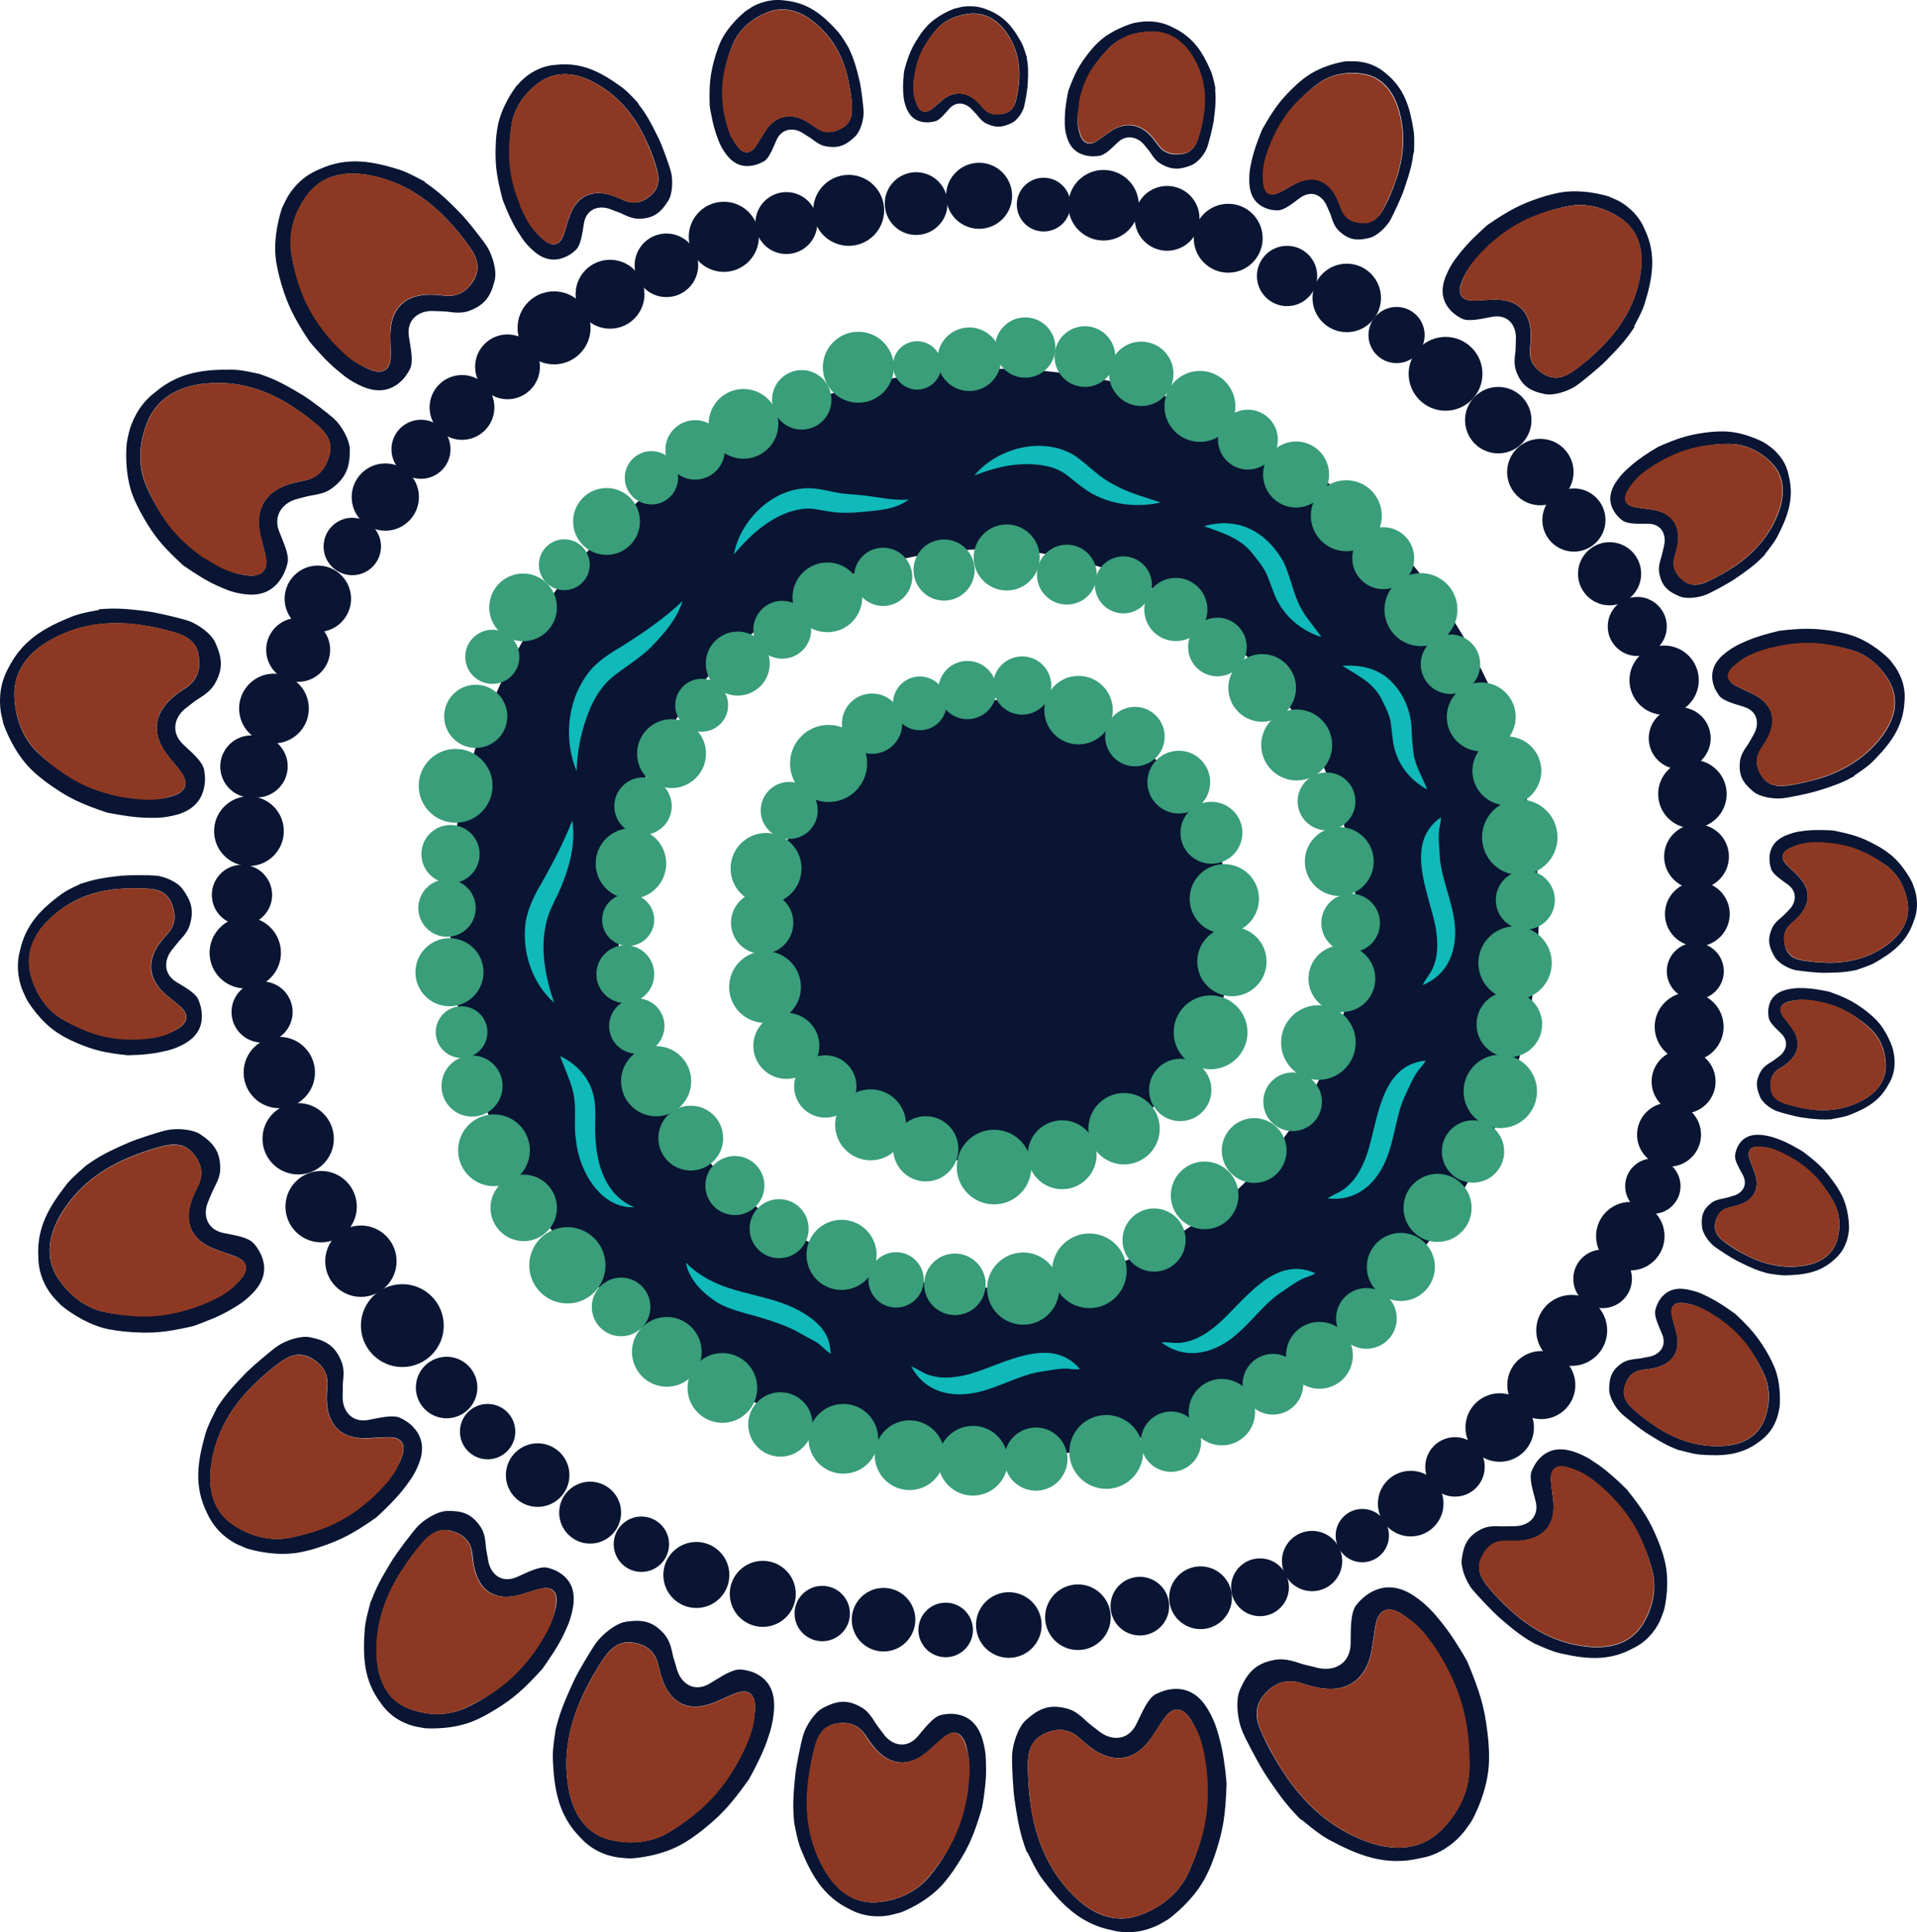 <?xml version="1.0" encoding="UTF-8"?>
<svg id="Layer_2" data-name="Layer 2" xmlns="http://www.w3.org/2000/svg" viewBox="0 0 934.95 942.18">
  <g id="circle_tr" data-name="circle tr">
    <circle cx="488" cy="454.55" r="113.2" fill="#091532" stroke-width="0"/>
    <path d="M672.72,257.57c-103.7-103.7-271.8-103.7-375.5,0-103.7,103.7-103.7,271.8,0,375.5,103.7,103.7,271.8,103.7,375.5,0,103.7-103.7,103.7-271.8,0-375.5h0ZM608.62,575.17c-70.3,70.3-184.3,70.3-254.6,0s-70.3-184.3,0-254.6,184.3-70.3,254.6,0,70.3,184.3,0,254.6h0Z" fill="#091532" stroke-width="0"/>
    <g>
      <g>
        <path d="M180.92,780.87c2.4-6.2,4.3-10.3,10.8-20.8,2.1-3.3,9.1-12.6,11.7-15.5,3.2-3.5,9.7-7.6,14.4-7.8,7.4-.2,12.2,1.2,16.6,7.8,2.1,3.1,2.3,6.8,2.6,10,.1,1.3.7,3.9,1,5.9,1,7,6.5,11.8,14.1,8.5,4.9-2.2,10.8-5.3,14.6-4.6,1.3.3,3.7,1,5.2,1.9,6.7,3.7,8.9,9.8,7.5,17.6-.6,3.3-1.4,6.3-2.8,9.4-2.8,6.4-5,10.1-9,16-1,1.5-2.1,3.1-3.2,4.6-9.3,10.2-14,14.2-22.3,19.4-5.5,3.4-8.6,4.8-10,5.4-10.5,4.8-22.9,4.2-25.1,4-1.3-.3-2.5-.4-3.8-.7-2.2-.4-5.2-1.4-8.3-3.1-4.7-2.6-7.6-6.1-9.1-8.3-8.6-11.2-8.9-23.2-7.9-36.5.4-4.8,2.8-12.5,2.8-13M261.92,802.77c1-1.9,3-4.7,4.3-6.8,2.6-4.3,4.1-8.3,5-13.3,1.1-6.3-1.6-9.4-7.6-8-4.2,1-8.3,2.7-12.4,3.5-9.7,1.9-16.5-2.3-19.3-11.6-.8-2.7-1.2-5.6-1.5-8.5-.7-6.6-4.4-10-10.3-11.6-5.8-1.6-10.2,1.4-13.9,5.6-3.9,4.5-7.4,9.3-10.6,14.3-8.2,12.9-12.7,26.9-11.8,41.8.7,11.2,5.1,20.8,15.5,24.9,8.7,3.4,18.6,3.9,27.6-.2,14.1-6.5,25.6-15.8,35.2-30.1h-.2Z" fill="#091532" stroke-width="0"/>
        <path d="M262.12,803.57c-10.6,15.3-21.3,22.7-35.4,29.3-9,4.2-19,3.6-27.6.2-10.3-4.1-14.8-13.7-15.5-24.9-.9-15,3.6-28.9,11.8-41.8,3.2-5,6.7-9.9,10.6-14.3,3.7-4.2,8-7.2,13.9-5.6,5.9,1.6,9.7,5,10.3,11.6.3,2.9.7,5.7,1.5,8.5,2.8,9.4,9.6,13.5,19.3,11.6,4.2-.8,8.3-2.5,12.4-3.5,5.9-1.4,8.7,1.7,7.6,8-.8,5-1.3,6.7-3.4,11.4-1.3,2.7-3.5,6.4-5.6,9.5h.1Z" fill="#8d3822" stroke-width="0"/>
      </g>
      <g>
        <path d="M105.42,687.07c3.6-5.6,6.3-9.2,15-18.1,2.8-2.8,11.6-10.3,14.9-12.6,3.9-2.7,11.3-5.3,16-4.3,7.5,1.5,12.1,4.1,15.2,11.8,1.5,3.6,1,7.4.7,10.6-.1,1.3,0,4.1-.1,6.1-.3,7.2,4.3,13.3,12.5,11.8,5.4-1,11.9-2.7,15.6-1,1.3.6,3.5,1.9,4.9,3.1,6,5.3,7.1,11.9,4.1,19.4-1.2,3.1-2.7,5.9-4.7,8.6-4.1,5.7-7,8.8-12.1,13.8-1.3,1.3-2.7,2.5-4.1,3.8-11.3,7.9-16.9,10.7-26.2,13.9-6.1,2.1-9.6,2.7-11.1,3-11.5,2.2-23.9-1.3-26.1-2.1-1.2-.6-2.4-1-3.7-1.6-2.1-.9-4.9-2.7-7.7-5.1-4.2-3.8-6.4-7.9-7.6-10.5-6.5-13.2-4.5-25.2-.8-38.3,1.3-4.7,5.2-11.8,5.4-12.2M182.72,728.37c1.4-1.6,3.9-3.9,5.6-5.7,3.4-3.6,5.7-7.3,7.6-12.1,2.3-6,.2-9.8-6.1-9.8-4.4,0-8.8.6-13.2.5-10.1-.4-16.1-6.2-17.1-16.3-.3-2.9-.1-5.9.1-8.8.6-6.7-2.5-11-8.1-14.1-5.6-3-10.6-1-15.1,2.3-4.8,3.5-9.3,7.5-13.5,11.7-10.8,10.8-18,23.7-20,38.8-1.5,11.3,1.1,22,10.7,28.5,8,5.5,17.9,8.4,27.9,6.4,15.5-3.1,28.9-9.6,41.3-21.5h0l-.1.1Z" fill="#091532" stroke-width="0"/>
        <path d="M182.82,729.27c-13.7,12.7-25.9,17.5-41.4,20.6-9.9,2-19.8-1-27.9-6.4-9.6-6.5-12.2-17.2-10.7-28.5,2-15.1,9.2-28,20-38.8,4.2-4.2,8.7-8.2,13.5-11.7,4.5-3.3,9.5-5.3,15.1-2.3,5.7,3,8.7,7.3,8.1,14.1-.3,2.9-.4,5.9-.1,8.8,1,10,7.1,15.8,17.1,16.3,4.4.2,8.8-.5,13.2-.5,6.3,0,8.4,3.8,6.1,9.8-1.8,4.8-2.6,6.4-5.6,10.5-1.8,2.4-4.8,5.5-7.5,8.1h.1Z" fill="#8d3822" stroke-width="0"/>
      </g>
      <g>
        <path d="M42.22,568.17c5.5-3.9,9.3-6.2,20.7-11.1,3.6-1.6,14.7-5.2,18.5-6,4.6-1,12.4-.6,16.4,2.1,6.4,4.3,9.6,8.4,9.6,16.7,0,3.9-1.9,7.2-3.3,10-.6,1.2-1.6,3.7-2.4,5.6-3,6.5-1.1,13.9,7.1,15.7,5.3,1.1,12,2,14.8,5,1,1,2.5,3.1,3.3,4.8,3.6,7.2,2,13.7-3.6,19.5-2.3,2.4-4.7,4.4-7.6,6.2-5.9,3.7-9.8,5.5-16.5,8.1-1.7.7-3.5,1.3-5.2,1.9-13.5,3.1-19.7,3.5-29.6,2.9-6.5-.4-9.9-1.2-11.4-1.4-11.5-2.3-21.6-10.3-23.3-11.8-.9-1-1.9-1.9-2.8-2.9-1.6-1.7-3.6-4.3-5.2-7.6-2.5-5.1-3-9.8-3-12.6-1-14.7,5.4-25,13.7-35.7,3-3.8,9.3-8.9,9.6-9.3M98.02,635.67c1.9-1,5.1-2.1,7.4-3.2,4.5-2.1,8.1-4.6,11.6-8.3,4.4-4.7,3.9-9-1.9-11.4-4.1-1.7-8.4-2.7-12.4-4.6-9.2-4.2-12.6-11.9-9.7-21.5.8-2.8,2.1-5.5,3.4-8.1,3.1-6,1.9-11.2-2.2-16.1-4-4.9-9.4-5-14.8-3.6-5.7,1.4-11.4,3.4-16.9,5.7-14.1,5.9-25.7,15.1-33.3,28.3-5.6,9.9-7.3,20.8-.9,30.5,5.4,8.1,13.4,14.6,23.3,16.5,15.5,3,30.4,2,46.3-4.2h.1Z" fill="#091532" stroke-width="0"/>
        <path d="M97.82,636.57c-17.5,6.6-30.6,6.4-46.1,3.4-9.9-1.9-18-8.4-23.3-16.5-6.4-9.7-4.8-20.6.9-30.5,7.6-13.2,19.1-22.4,33.3-28.3,5.5-2.3,11.2-4.3,16.9-5.7,5.4-1.3,10.8-1.3,14.8,3.6,4.1,5,5.3,10.1,2.2,16.1-1.3,2.6-2.6,5.3-3.4,8.1-2.9,9.7.5,17.3,9.7,21.5,4,1.8,8.3,2.9,12.4,4.6,5.8,2.4,6.3,6.7,1.9,11.4-3.5,3.7-4.8,5-9.2,7.6-2.6,1.5-6.5,3.3-10,4.7h-.1Z" fill="#8d3822" stroke-width="0"/>
      </g>
      <g>
        <path d="M271.02,843.17c1.8-7,3.3-11.6,9-23.9,1.8-3.9,8.2-14.7,10.7-18.2,3-4.1,9.5-9.5,14.5-10.3,8-1.2,13.3-.3,18.9,6.2,2.6,3.1,3.4,7.1,4.1,10.4.3,1.4,1.3,4.1,1.8,6.2,2,7.4,8.5,11.9,16.2,7.3,5-3,11-7.2,15.1-6.8,1.5.1,4.1.6,5.9,1.3,7.7,3.1,10.8,9.4,10.3,18-.2,3.6-.8,6.9-1.8,10.5-2.2,7.3-4.1,11.5-7.6,18.4-.9,1.8-1.9,3.6-2.9,5.4-8.7,12.2-13.3,17.1-21.5,23.8-5.4,4.4-8.7,6.3-10,7.1-10.7,6.5-24.1,7.6-26.5,7.6-1.4-.1-2.7-.1-4.2-.3-2.4-.2-5.7-.8-9.3-2.3-5.4-2.2-8.9-5.6-10.9-7.8-10.7-10.9-12.6-23.8-13.2-38.3-.2-5.2,1.4-13.8,1.4-14.4M360.92,856.17c.9-2.2,2.6-5.4,3.7-7.9,2.2-4.9,3.3-9.5,3.6-15,.3-7-3-10-9.2-7.7-4.4,1.6-8.6,4-13,5.4-10.1,3.3-18-.3-22.2-10-1.2-2.8-2-5.9-2.7-8.9-1.5-7-6-10.2-12.6-11.2-6.5-.9-10.8,2.9-14.2,7.9-3.6,5.3-6.8,11-9.6,16.8-7.2,15-10.3,30.6-7.4,46.6,2.2,12,8.2,21.8,19.8,24.8,9.7,2.5,20.5,1.8,29.7-3.9,14.4-8.9,25.5-20.4,34-37h0l.1.1Z" fill="#091532" stroke-width="0"/>
        <path d="M361.22,856.97c-9.5,17.9-20,27.3-34.4,36.2-9.2,5.7-20,6.4-29.7,3.9-11.6-3-17.6-12.8-19.8-24.8-2.9-16,.1-31.7,7.4-46.6,2.8-5.8,6-11.5,9.6-16.8,3.4-5,7.7-8.8,14.2-7.9,6.6,1,11,4.2,12.6,11.2.7,3.1,1.5,6.1,2.7,8.9,4.2,9.7,12.1,13.3,22.2,10,4.4-1.4,8.6-3.8,13-5.4,6.2-2.3,9.6.7,9.2,7.7-.3,5.5-.5,7.4-2.2,12.7-1,3.1-3,7.3-4.8,11h0v-.1Z" fill="#8d3822" stroke-width="0"/>
      </g>
      <g>
        <path d="M387.32,888.47c-.6-6.6-.7-11.1.6-23.4.4-3.9,2.7-15.3,3.8-19,1.3-4.5,5.5-11.1,9.7-13.3,6.7-3.5,11.8-4.3,18.8-.2,3.3,1.9,5.2,5.1,6.9,7.8.7,1.1,2.4,3.2,3.6,4.9,4.1,5.8,11.3,7.8,16.8,1.5,3.5-4.1,7.5-9.5,11.3-10.5,1.3-.3,3.8-.7,5.6-.6,7.8.4,12.6,5,14.8,12.6.9,3.2,1.5,6.3,1.6,9.6.3,7,0,11.2-1,18.3-.2,1.8-.6,3.7-.9,5.5-3.9,13.2-6.5,18.9-11.8,27.2-3.5,5.5-5.8,8.1-6.7,9.2-7.5,8.9-19.1,13.8-21.3,14.5-1.3.3-2.5.7-3.8,1-2.2.6-5.4,1-9,.8-5.5-.3-9.7-2.2-12.1-3.5-12.9-6.3-18.6-16.9-23.7-29.4-1.8-4.5-3.1-12.4-3.2-12.9M471.62,872.97c.1-2.2.6-5.5.9-8,.4-4.9,0-9.2-1.4-14.1-1.9-6.1-5.7-7.8-10.6-3.9-3.4,2.7-6.4,6-9.9,8.5-8,5.9-16.2,5.1-23-2.1-2-2.1-3.7-4.5-5.2-6.9-3.6-5.6-8.5-7.1-14.7-6-6.1,1.1-8.8,5.7-10.2,11.1-1.6,5.7-2.6,11.6-3.3,17.5-1.8,15.2.4,29.7,8,42.8,5.7,9.8,14.1,16.5,25.4,15.7,9.5-.7,18.9-4.6,25.3-12.2,10.1-12,16.4-25.4,18.8-42.4h-.1Z" fill="#091532" stroke-width="0"/>
        <path d="M472.12,873.57c-2.9,18.4-9.3,29.7-19.4,41.8-6.4,7.7-15.8,11.5-25.3,12.2-11.3.8-19.8-5.9-25.4-15.7-7.6-13-9.8-27.6-8-42.8.7-5.9,1.8-11.8,3.3-17.5,1.5-5.4,4.1-10,10.2-11.1,6.2-1.1,11.2.3,14.7,6,1.5,2.4,3.2,4.9,5.2,6.9,6.8,7.2,15,8,23,2.1,3.5-2.6,6.5-5.8,9.9-8.5,4.9-3.9,8.7-2.2,10.6,3.9,1.5,4.9,1.9,6.6,2,11.7,0,3-.4,7.3-.8,11h0Z" fill="#8d3822" stroke-width="0"/>
      </g>
      <g>
        <path d="M500.82,903.17c-2.6-7-4-11.8-6-25.6-.7-4.4-1.4-17.3-1.2-21.7.2-5.2,2.8-13.6,6.7-17.1,6.3-5.7,11.5-8,20.3-5.6,4.1,1.1,7.1,4.1,9.7,6.5,1.1,1,3.5,2.8,5.3,4.2,6.1,5.1,14.5,5.2,18.6-3.2,2.7-5.4,5.5-12.4,9.3-14.5,1.4-.7,4-1.8,5.9-2.2,8.6-1.8,15.1,1.8,19.6,9.4,1.9,3.2,3.4,6.4,4.5,10,2.3,7.5,3.1,12.2,4.1,20.1.2,2.1.4,4.1.6,6.2-.5,15.5-1.7,22.3-5,32.7-2.2,6.9-4,10.4-4.7,11.8-5.6,11.7-16.8,20.3-18.9,21.8-1.3.7-2.5,1.5-3.8,2.2-2.2,1.2-5.6,2.6-9.5,3.4-6,1.2-11.2.4-14.1-.4-15.8-3.2-25-13.1-34-25.1-3.2-4.3-6.9-12.6-7.2-13M587.72,862.37c-.5-2.4-.9-6.1-1.3-8.9-.9-5.5-2.6-10-5.6-14.9-3.8-6.1-8.4-6.8-12.6-1.2-2.9,3.9-5.2,8.3-8.3,12.1-7,8.7-16.1,10.1-25.5,4.3-2.7-1.7-5.2-3.8-7.6-6-5.5-5.1-11.3-5.3-17.6-2.3-6.3,2.9-7.9,8.7-7.9,14.9,0,6.6.4,13.3,1.4,19.9,2.4,16.9,8.9,32.1,20.8,44,8.9,9,20,13.9,32,9.7,10.1-3.5,19.1-10.3,23.9-20.4,7.5-15.9,10.5-32.2,8.3-51.2h0Z" fill="#091532" stroke-width="0"/>
        <path d="M588.52,862.87c2.1,20.8-1.7,34.9-9.1,50.7-4.8,10.1-13.8,17-23.9,20.4-12,4.1-23.1-.8-32-9.7-11.9-12-18.4-27.1-20.8-44-.9-6.6-1.4-13.3-1.4-19.9,0-6.2,1.6-12,7.9-14.9,6.4-3,12.1-2.8,17.6,2.3,2.4,2.2,4.9,4.4,7.6,6,9.4,5.9,18.5,4.4,25.5-4.3,3-3.8,5.4-8.2,8.3-12.1,4.2-5.6,8.8-4.9,12.6,1.2,3,4.9,3.9,6.6,5.5,12.1.9,3.2,1.6,8,2.2,12.1h0v.1Z" fill="#8d3822" stroke-width="0"/>
      </g>
      <g>
        <path d="M634.52,887.37c-5.7-5.8-9.3-9.9-17.6-22.5-2.6-4-9.3-16.4-11.1-20.9-2.2-5.3-3.4-14.7-1.1-20,3.7-8.5,7.8-13.1,17.5-14.7,4.6-.7,8.9.8,12.5,2,1.5.5,4.7,1.1,7.1,1.8,8.4,2.3,16.7-1.4,16.9-11.6.1-6.6-.2-14.8,2.6-18.6,1-1.4,3.1-3.6,4.9-4.9,7.7-5.6,15.7-5.1,23.7.4,3.4,2.3,6.2,4.8,9,7.8,5.6,6.4,8.6,10.6,13.2,18,1.2,1.9,2.3,3.9,3.4,5.8,6.5,15.5,8.5,22.8,9.9,34.6,1,7.8.8,12,.8,13.8-.2,14.1-7.3,27.7-8.8,30.1-1,1.3-1.8,2.6-2.8,3.9-1.6,2.2-4.3,5.1-7.9,7.7-5.4,4-10.8,5.5-14.1,6-17,4.1-30.6-1.5-45-9.3-5.1-2.8-12.5-9.3-13-9.6M701.72,807.57c-1.6-2.1-3.6-5.7-5.4-8.2-3.4-5-7.1-8.7-12.3-12.1-6.5-4.4-11.4-2.9-13,4.5-1.1,5.2-1.4,10.6-2.7,15.7-3,11.7-11.3,17.3-23.2,15.8-3.5-.4-6.9-1.4-10.3-2.5-7.7-2.5-13.5,0-18.5,5.8-4.9,5.8-3.8,12.2-1,18.3,2.9,6.6,6.5,13,10.4,19,10.1,15.6,23.3,27.6,40.6,34,12.9,4.8,26,4.6,36-4.9,8.4-8,14.2-18.9,14.3-31,.2-19.1-4.2-36.6-15.1-54.4h.2Z" fill="#091532" stroke-width="0"/>
        <path d="M702.72,807.67c11.5,19.5,14.2,35.2,14,54.3-.1,12.2-5.9,23-14.3,31-10,9.5-23.1,9.7-36,4.9-17.2-6.4-30.5-18.4-40.6-34-3.9-6.1-7.5-12.5-10.4-19-2.8-6.2-3.8-12.6,1-18.3,5-5.8,10.7-8.3,18.5-5.8,3.4,1.1,6.8,2.1,10.3,2.5,12,1.5,20.3-4.1,23.2-15.8,1.3-5.1,1.6-10.5,2.7-15.7,1.6-7.4,6.5-8.9,13-4.5,5.2,3.5,6.9,4.8,11,9.5,2.3,2.8,5.3,7.1,7.7,11h0l-.1-.1Z" fill="#8d3822" stroke-width="0"/>
      </g>
      <g>
        <path d="M748.82,801.67c-5.6-3.2-9.1-5.5-18-13.3-2.8-2.5-10.4-10.5-12.8-13.4-2.8-3.5-5.7-10.4-5.1-14.8,1-7.2,3.1-11.5,10.1-14.8,3.3-1.5,6.8-1.2,9.9-1.1,1.3,0,3.8-.1,5.7-.1,6.8,0,12.3-4.6,10.3-12.3-1.3-5-3.3-11.1-1.9-14.6.5-1.2,1.6-3.4,2.6-4.7,4.6-5.9,10.8-7.1,18-4.7,3,1,5.7,2.3,8.4,4,5.6,3.6,8.7,6.2,13.7,10.8,1.3,1.2,2.5,2.5,3.8,3.7,8.2,10.3,11.2,15.4,14.8,24,2.4,5.7,3.1,8.9,3.5,10.3,2.8,10.7.3,22.5-.3,24.6-.5,1.2-.8,2.3-1.3,3.5-.7,2-2.2,4.8-4.3,7.4-3.3,4.1-7,6.4-9.4,7.5-12,6.6-23.4,5.3-35.9,2.4-4.5-1-11.4-4.4-11.8-4.5M782.82,727.37c-1.6-1.3-3.9-3.5-5.7-5-3.6-3-7.2-5.1-11.8-6.6-5.8-1.9-9.2.2-8.9,6.1.2,4.1,1.2,8.3,1.3,12.4.2,9.5-4.9,15.4-14.2,16.8-2.7.4-5.5.4-8.3.3-6.4-.3-10.2,2.8-12.7,8.2s-.3,10,3.1,14.1c3.6,4.4,7.6,8.4,11.8,12.2,10.9,9.7,23.4,16,37.8,17.2,10.8.9,20.6-2,26.2-11.3,4.7-7.8,6.8-17.2,4.3-26.4-3.9-14.4-10.9-26.7-22.8-37.9h0l-.1-.1Z" fill="#091532" stroke-width="0"/>
        <path d="M783.62,727.17c12.8,12.3,18.1,23.6,22,38,2.5,9.2.3,18.6-4.3,26.4-5.6,9.3-15.4,12.2-26.2,11.3-14.4-1.2-26.9-7.5-37.8-17.2-4.2-3.8-8.2-7.8-11.8-12.2-3.4-4.1-5.6-8.7-3.1-14.1,2.5-5.5,6.3-8.5,12.7-8.2,2.8.1,5.6.1,8.3-.3,9.4-1.4,14.4-7.3,14.2-16.8,0-4.1-1-8.3-1.3-12.4-.3-5.9,3-8.1,8.9-6.1,4.6,1.5,6.2,2.2,10.3,4.9,2.3,1.6,5.5,4.3,8.1,6.7h0Z" fill="#8d3822" stroke-width="0"/>
      </g>
      <g>
        <path d="M818.92,707.17c-4.9-1.9-8-3.4-16.2-8.6-2.6-1.7-9.7-7.2-12-9.4-2.7-2.5-5.8-7.7-5.9-11.4,0-5.9,1.1-9.7,6.4-13.2,2.5-1.6,5.4-1.8,7.9-2.1,1,0,3.1-.6,4.6-.8,5.5-.8,9.4-5.2,6.9-11.2-1.6-3.9-4-8.6-3.3-11.6.2-1.1.9-2.9,1.6-4.2,3.1-5.3,7.9-7.1,14-5.9,2.6.5,4.9,1.1,7.3,2.2,5,2.3,7.8,4,12.4,7.1,1.2.8,2.4,1.7,3.6,2.5,7.9,7.4,10.9,11.2,14.9,17.7,2.6,4.3,3.6,6.9,4.1,7.9,3.6,8.4,2.9,18.2,2.7,20-.2,1-.4,2-.6,3-.4,1.7-1.2,4.1-2.6,6.6-2.2,3.7-5,6-6.7,7.2-8.9,6.8-18.4,7.1-28.9,6.3-3.7-.3-9.8-2.2-10.2-2.2M837.52,642.77c-1.5-.8-3.6-2.4-5.3-3.4-3.3-2-6.4-3.3-10.4-3.9-5-.9-7.4,1.3-6.4,6,.7,3.3,1.9,6.6,2.5,9.9,1.3,7.7-2.1,13.1-9.5,15.3-2.1.6-4.4,1-6.7,1.2-5.2.5-8,3.5-9.3,8.2-1.4,4.7.9,8.1,4.2,11.1,3.4,3.1,7.2,5.9,11.1,8.5,10,6.6,20.9,10.1,32.7,9.4,8.8-.5,16.5-4.1,19.9-12.3,2.8-6.9,3.4-14.8.3-22-4.9-11.3-12-20.4-23-28h-.1Z" fill="#091532" stroke-width="0"/>
        <path d="M838.12,642.57c11.9,8.4,17.5,16.9,22.4,28.2,3.1,7.2,2.5,15.1-.3,22-3.4,8.2-11.1,11.7-19.9,12.3-11.8.7-22.7-2.8-32.7-9.4-3.9-2.5-7.6-5.4-11.1-8.5-3.2-2.9-5.6-6.4-4.2-11.1,1.4-4.7,4.1-7.7,9.3-8.2,2.3-.2,4.6-.6,6.7-1.2,7.4-2.2,10.8-7.7,9.5-15.3-.6-3.3-1.8-6.6-2.5-9.9-1-4.7,1.5-6.9,6.4-6,3.9.7,5.3,1,8.9,2.7,2.1,1,5,2.8,7.4,4.4h.1Z" fill="#8d3822" stroke-width="0"/>
      </g>
      <g>
        <path d="M861.72,620.77c-4.3-1.2-7.1-2.2-14.6-6-2.4-1.2-8.9-5.4-11-7-2.5-1.9-5.6-6.1-6-9.3-.5-5.1.1-8.4,4.4-11.8,2-1.6,4.5-2,6.6-2.4.9-.2,2.6-.7,3.9-1.1,4.7-1.2,7.6-5.2,5-10.2-1.7-3.2-4.1-7-3.8-9.6.1-.9.5-2.6,1-3.7,2.2-4.8,6.1-6.7,11.5-6.3,2.2.2,4.3.6,6.4,1.3,4.5,1.5,7,2.7,11.2,5.1,1.1.6,2.2,1.2,3.2,1.9,7.4,5.6,10.3,8.6,14.2,13.9,2.6,3.5,3.7,5.6,4.1,6.4,3.8,6.8,4,15.3,4,16.9-.1.9-.1,1.7-.3,2.6-.2,1.5-.7,3.6-1.7,5.8-1.5,3.4-3.7,5.6-5.1,6.8-7.1,6.6-15.1,7.6-24.2,7.8-3.2,0-8.5-1-8.9-1.1M872.22,564.17c-1.3-.6-3.3-1.7-4.8-2.5-3-1.5-5.8-2.2-9.2-2.5-4.3-.3-6.2,1.7-5,5.7.9,2.8,2.2,5.5,3,8.3,1.8,6.4-.7,11.4-6.8,13.9-1.8.7-3.7,1.2-5.6,1.6-4.4.9-6.5,3.7-7.3,7.8s1.5,6.9,4.5,9.1c3.2,2.4,6.6,4.5,10.2,6.3,9.1,4.8,18.7,6.9,28.7,5.3,7.5-1.2,13.7-4.9,16-12.2,1.8-6.1,1.7-12.9-1.6-18.8-5.1-9.2-12-16.4-22.1-22h0Z" fill="#091532" stroke-width="0"/>
        <path d="M872.82,563.87c10.9,6.2,16.4,13,21.5,22.2,3.3,5.9,3.4,12.7,1.6,18.8-2.2,7.3-8.5,11-16,12.2-10,1.6-19.7-.5-28.7-5.3-3.5-1.8-7-4-10.2-6.3-3-2.2-5.3-5-4.5-9.1.8-4.2,2.9-6.9,7.3-7.8,1.9-.4,3.8-.9,5.6-1.6,6.2-2.5,8.6-7.5,6.8-13.9-.8-2.8-2.1-5.5-3-8.3-1.2-4,.7-6,5-5.7,3.4.2,4.6.4,7.8,1.6,1.9.7,4.5,2,6.7,3.2h.1Z" fill="#8d3822" stroke-width="0"/>
      </g>
      <g>
        <path d="M905.92,472.87c-4.6,1-7.7,1.4-16.5,1.5-2.8,0-10.9-.8-13.6-1.3-3.2-.6-8.2-3.2-10.1-6.2-2.9-4.8-3.9-8.4-1.6-14,1.1-2.6,3.2-4.3,5-5.8.7-.6,2.1-2.1,3.1-3.1,3.8-3.5,4.6-9.1-.2-12.6-3.1-2.3-7.2-4.9-8.2-7.6-.3-1-.8-2.8-.8-4.2-.3-5.9,2.5-9.8,7.7-12.1,2.2-.9,4.3-1.6,6.6-2,4.9-.8,7.9-.8,12.9-.7,1.3,0,2.6.1,3.9.2,9.6,1.9,13.7,3.3,19.9,6.6,4.1,2.1,6.1,3.7,6.9,4.3,6.8,4.9,11.1,13.2,11.8,14.7.3,1,.7,1.8,1,2.8.6,1.6,1.1,3.9,1.2,6.6.2,4.1-.8,7.4-1.6,9.3-3.4,10.2-10.5,15.3-18.8,20.1-3,1.7-8.5,3.3-8.8,3.5M888.62,411.27h-5.6c-3.5,0-6.5.7-9.8,2.2-4.2,1.9-5,4.9-1.9,8.2,2.2,2.3,4.7,4.3,6.7,6.7,4.8,5.5,4.8,11.6.3,17.3-1.3,1.6-2.9,3.1-4.5,4.5-3.7,3.1-4.3,6.9-3.1,11.5,1.2,4.5,4.7,6.1,8.6,6.7,4.1.7,8.4,1,12.5,1.1,10.8,0,20.8-2.7,29.4-9.4,6.4-5,10.5-11.8,9.1-20.2-1.2-7-4.6-13.7-10.5-17.9-9.2-6.5-19.1-10.2-31.2-10.6h0v-.1Z" fill="#091532" stroke-width="0"/>
        <path d="M889.02,410.77c13.1.6,21.6,4.6,30.8,11.1,5.9,4.2,9.3,10.9,10.5,17.9,1.4,8.4-2.6,15.2-9.1,20.2-8.6,6.7-18.6,9.5-29.4,9.4-4.2,0-8.4-.4-12.5-1.1-3.9-.7-7.3-2.3-8.6-6.7-1.3-4.5-.6-8.3,3.1-11.5,1.6-1.4,3.2-2.8,4.5-4.5,4.5-5.6,4.5-11.8-.3-17.3-2.1-2.4-4.6-4.4-6.7-6.7-3.1-3.3-2.2-6.3,1.9-8.2,3.3-1.5,4.5-1.9,8.1-2.5,2.1-.3,5.1-.3,7.8-.2h0l-.1.1Z" fill="#8d3822" stroke-width="0"/>
      </g>
      <g>
        <path d="M893.42,545.77c-4.3.2-7.1.2-14.9-.9-2.5-.4-9.6-2.2-12-3.1-2.8-1-6.9-4-8.1-6.9-2-4.6-2.3-8,.5-12.7,1.3-2.2,3.4-3.4,5.2-4.5.7-.4,2.1-1.5,3.2-2.3,3.8-2.6,5.4-7.4,1.5-11.3-2.5-2.5-5.8-5.3-6.2-7.9-.2-.9-.3-2.6-.2-3.8.5-5.3,3.6-8.4,8.5-9.7,2.1-.5,4-.8,6.2-.9,4.5,0,7.1.3,11.6,1.1,1.2.2,2.3.5,3.5.7,8.3,3,11.8,4.9,16.9,8.6,3.3,2.5,4.9,4.1,5.6,4.8,5.4,5.3,8.1,13.2,8.5,14.7.1.9.4,1.7.5,2.6.3,1.5.4,3.7.2,6.1-.4,3.7-1.7,6.5-2.7,8.1-4.5,8.6-11.4,12.2-19.5,15.3-2.9,1.1-8,1.8-8.3,1.9M886.42,488.57c-1.4-.1-3.5-.6-5-.8-3.1-.4-5.9-.2-9,.6-4,1.1-5.1,3.7-2.9,7,1.6,2.4,3.6,4.5,5.1,6.9,3.5,5.6,2.7,11-2.1,15.4-1.4,1.3-3,2.4-4.6,3.3-3.7,2.3-4.8,5.6-4.3,9.8.5,4.1,3.4,6,6.7,7.2,3.6,1.2,7.3,2.1,11,2.7,9.6,1.6,18.9.4,27.5-4.4,6.4-3.6,11-9.1,10.9-16.8-.1-6.4-2.2-12.8-6.9-17.3-7.3-7.1-15.6-11.7-26.3-13.7h0l-.1.1Z" fill="#091532" stroke-width="0"/>
        <path d="M886.82,488.17c11.6,2.4,18.6,7,25.9,14.1,4.7,4.5,6.8,11,6.9,17.3.1,7.7-4.4,13.2-10.9,16.8-8.6,4.8-17.9,5.9-27.5,4.4-3.7-.6-7.4-1.5-11-2.7-3.4-1.1-6.2-3-6.7-7.2s.6-7.5,4.3-9.8c1.6-1,3.2-2.1,4.6-3.3,4.8-4.4,5.6-9.9,2.1-15.4-1.5-2.4-3.5-4.5-5.1-6.9-2.3-3.4-1.1-5.9,2.9-7,3.2-.9,4.3-1.1,7.5-1.1,1.9,0,4.6.4,6.9.8h.1Z" fill="#8d3822" stroke-width="0"/>
      </g>
      <g>
        <path d="M904.52,378.37c-5.1,2.8-8.6,4.4-18.9,7.5-3.3,1-13.1,3.1-16.5,3.4-4,.4-10.7-.6-13.9-3.2-5.1-4.2-7.4-7.9-6.6-14.9.4-3.3,2.3-5.9,3.9-8.2.6-.9,1.7-3,2.6-4.5,3.2-5.3,2.3-11.6-4.5-13.8-4.5-1.4-10.1-2.8-12.2-5.5-.7-1-1.8-2.8-2.4-4.3-2.3-6.4-.4-11.7,5-16.1,2.2-1.8,4.5-3.3,7.1-4.6,5.5-2.6,9-3.8,14.9-5.4,1.5-.4,3.1-.8,4.7-1.2,11.9-1.4,17.2-1.2,25.6,0,5.5.9,8.4,1.8,9.6,2.2,9.6,3,17.5,10.5,18.8,12,.7.9,1.4,1.7,2.1,2.7,1.2,1.5,2.6,4,3.7,6.9,1.6,4.5,1.6,8.5,1.3,10.9-.6,12.4-7.1,20.6-15.3,28.9-2.9,3-8.8,6.7-9.2,7M863.42,316.57c-1.8.6-4.6,1.4-6.6,2-4.1,1.3-7.4,3.1-10.8,6-4.3,3.6-4.2,7.2.5,9.8,3.3,1.8,6.9,3.1,10.2,5,7.4,4.4,9.6,11.1,6.2,19-1,2.3-2.3,4.5-3.8,6.5-3.3,4.8-2.7,9.2.3,13.8,3,4.5,7.6,5,12.3,4.4,5.1-.7,10.2-1.9,15.1-3.3,12.7-3.8,23.5-10.5,31.3-21,5.8-7.9,8.3-16.9,3.8-25.6-3.8-7.3-10.1-13.5-18.3-16-13-3.9-25.8-4.4-40.1-.5h0l-.1-.1Z" fill="#091532" stroke-width="0"/>
        <path d="M863.62,315.87c15.6-4,26.9-2.7,39.8,1.2,8.3,2.5,14.6,8.7,18.3,16,4.5,8.7,2,17.7-3.8,25.6-7.8,10.5-18.6,17.2-31.3,21-4.9,1.5-10,2.6-15.1,3.3-4.8.6-9.4.1-12.3-4.4-3-4.5-3.5-9-.3-13.8,1.4-2.1,2.8-4.3,3.8-6.5,3.4-7.9,1.3-14.6-6.2-19-3.2-1.9-6.9-3.2-10.2-5-4.7-2.5-4.8-6.2-.5-9.8,3.4-2.8,4.6-3.8,8.7-5.6,2.3-1,5.9-2.2,9-3.1h0l.1.1Z" fill="#8d3822" stroke-width="0"/>
      </g>
      <g>
        <path d="M860.72,270.57c-3.8,3.8-6.4,6.2-14.7,11.8-2.6,1.8-10.8,6.3-13.7,7.5-3.5,1.5-9.7,2.4-13.2.9-5.6-2.3-8.7-5-9.9-11.4-.5-3,.4-5.8,1.2-8.3.3-1,.7-3.1,1.1-4.7,1.4-5.6-1.1-11-7.8-11-4.3,0-9.7.3-12.3-1.5-.9-.6-2.4-2-3.3-3.2-3.8-5-3.5-10.3,0-15.6,1.5-2.2,3.1-4.2,5.1-6,4.1-3.8,6.9-5.8,11.7-8.9,1.3-.8,2.6-1.5,3.8-2.3,10.2-4.5,15-5.8,22.7-6.9,5.1-.7,7.9-.6,9.1-.6,9.3,0,18.4,4.6,20,5.5.9.6,1.7,1.1,2.6,1.8,1.5,1,3.4,2.8,5.2,5.1,2.7,3.5,3.7,7.1,4.1,9.3,2.8,11.2-.7,20.2-5.7,29.8-1.8,3.4-6,8.4-6.2,8.7M807.42,226.97c-1.4,1-3.7,2.5-5.3,3.6-3.3,2.3-5.7,4.8-7.9,8.2-2.8,4.3-1.8,7.6,3.1,8.5,3.4.7,7,.8,10.4,1.6,7.8,1.8,11.5,7.2,10.7,15.2-.2,2.3-.8,4.6-1.5,6.8-1.6,5.1,0,8.9,4,12.1,3.9,3.2,8.1,2.4,12.1.5,4.3-2,8.5-4.4,12.5-7,10.2-6.8,18-15.7,22.1-27.1,3-8.6,2.8-17.2-3.6-23.7-5.4-5.5-12.6-9.2-20.6-9.2-12.6,0-24.1,3.1-35.7,10.5h-.3Z" fill="#091532" stroke-width="0"/>
        <path d="M807.52,226.27c12.8-7.8,23.1-9.7,35.7-9.8,8,0,15.3,3.7,20.6,9.2,6.4,6.5,6.6,15.2,3.6,23.7-4.1,11.4-11.8,20.3-22.1,27.1-4,2.6-8.1,5.1-12.5,7-4.1,1.9-8.3,2.7-12.1-.5-3.9-3.2-5.6-7-4-12.1.7-2.2,1.3-4.5,1.5-6.8.9-7.9-2.9-13.3-10.7-15.2-3.4-.8-6.9-.9-10.4-1.6-4.9-1-5.9-4.2-3.1-8.5,2.2-3.4,3.1-4.6,6.1-7.3,1.8-1.6,4.7-3.5,7.2-5.2h.2Z" fill="#8d3822" stroke-width="0"/>
      </g>
      <g>
        <path d="M797.22,159.37c-3.5,5.3-6.1,8.6-14.4,17-2.6,2.6-11.1,9.7-14.2,11.8-3.7,2.5-10.7,4.9-15.1,4-7-1.4-11.3-3.8-14-11-1.3-3.4-.8-6.9-.4-9.9.1-1.2.1-3.8.2-5.7.4-6.7-3.7-12.5-11.5-11.1-5.1.9-11.2,2.5-14.6,1-1.2-.5-3.2-1.8-4.5-2.9-5.6-5-6.4-11.2-3.5-18.1,1.2-2.9,2.6-5.5,4.5-8.1,4-5.3,6.7-8.3,11.6-12.9,1.3-1.2,2.6-2.4,3.9-3.6,10.8-7.4,16.1-10.1,24.8-13.1,5.8-2,9.1-2.5,10.4-2.8,10.8-2.1,22.3,1.2,24.4,1.9,1.1.6,2.2.9,3.4,1.5,2,.9,4.6,2.5,7.1,4.8,3.9,3.5,5.9,7.4,6.9,9.8,5.8,12.3,3.7,23.6,0,35.8-1.3,4.4-5.1,11-5.3,11.4M725.62,120.67c-1.4,1.5-3.8,3.7-5.4,5.4-3.3,3.4-5.5,6.8-7.3,11.3-2.3,5.6-.4,9.2,5.5,9.2,4.1,0,8.3-.6,12.4-.4,9.4.4,15,5.8,15.7,15.2.2,2.7,0,5.5-.3,8.2-.7,6.3,2.1,10.3,7.3,13.2,5.2,2.8,9.9,1,14.2-2.1,4.6-3.3,8.9-7,12.9-11,10.4-10.2,17.4-22.2,19.5-36.4,1.6-10.6-.6-20.6-9.5-26.7-7.4-5.1-16.7-7.9-26-6-14.6,2.9-27.2,9-39.1,20.1h.1Z" fill="#091532" stroke-width="0"/>
        <path d="M725.52,119.87c13.1-11.9,24.6-16.4,39.2-19.3,9.3-1.8,18.5.9,26,6,8.9,6.1,11.1,16.1,9.5,26.7-2.2,14.2-9.2,26.2-19.5,36.4-4,3.9-8.3,7.7-12.9,11-4.3,3.1-9,4.9-14.2,2.1-5.3-2.8-8-6.9-7.3-13.2.3-2.7.5-5.5.3-8.2-.7-9.4-6.3-14.8-15.7-15.2-4.1-.2-8.3.5-12.4.4-5.9,0-7.8-3.5-5.5-9.2,1.8-4.5,2.6-6,5.5-9.9,1.7-2.2,4.6-5.2,7.1-7.6h-.1Z" fill="#8d3822" stroke-width="0"/>
      </g>
      <g>
        <path d="M689.42,74.37c-.7,5.4-1.5,8.9-4.8,18.5-1,3-5,11.6-6.5,14.4-1.9,3.3-6.4,7.8-10.1,8.7-6,1.5-10.1,1.2-14.9-3.3-2.3-2.1-3.2-5-4-7.5-.3-1-1.3-3-1.9-4.5-2.2-5.4-7.5-8.2-13-4.3-3.6,2.6-7.7,6.1-10.9,6.2-1.1,0-3.2-.1-4.6-.6-6.1-1.8-9.1-6.2-9.4-12.7-.1-2.7,0-5.3.5-7.9,1.1-5.6,2.1-8.9,4.2-14.3.5-1.4,1.1-2.8,1.7-4.2,5.6-9.8,8.6-13.8,14.3-19.4,3.7-3.7,6-5.3,7-6,7.6-5.6,17.7-7.4,19.5-7.6h3.2c1.8,0,4.5.2,7.3,1,4.3,1.3,7.3,3.5,9,5,9.1,7.4,11.7,16.9,13.4,27.7.6,3.9.2,10.4.2,10.8M619.72,71.27c-.5,1.7-1.5,4.2-2.1,6.1-1.2,3.8-1.7,7.3-1.4,11.4.3,5.2,3.1,7.2,7.7,5.1,3.2-1.5,6.2-3.6,9.4-5,7.4-3.2,13.7-1.1,17.8,5.9,1.2,2,2.1,4.2,2.9,6.5,1.8,5.2,5.5,7.2,10.6,7.4s8-2.9,10.2-6.9c2.3-4.2,4.2-8.7,5.8-13.3,4.2-11.7,5.1-23.6,1.5-35.4-2.7-8.8-8.2-15.7-17.3-17.1-7.6-1.2-15.8.1-22.3,5-10.2,7.7-17.6,17.1-22.7,30.1h0l-.1.2Z" fill="#091532" stroke-width="0"/>
        <path d="M619.32,70.67c5.6-14.1,12.9-21.9,23-29.5,6.5-4.9,14.6-6.2,22.3-5,9.1,1.4,14.6,8.3,17.3,17.1,3.6,11.7,2.7,23.7-1.5,35.4-1.6,4.6-3.6,9-5.8,13.3-2.1,4-5.1,7.2-10.2,6.9-5.1-.2-8.8-2.3-10.6-7.4-.8-2.2-1.7-4.5-2.9-6.5-4.1-7-10.4-9.1-17.8-5.9-3.2,1.4-6.2,3.4-9.4,5-4.6,2.2-7.3.2-7.7-5.1-.3-4.1-.3-5.6.5-9.7.5-2.4,1.6-5.7,2.7-8.5h0l.1-.1Z" fill="#8d3822" stroke-width="0"/>
      </g>
      <g>
        <path d="M592.62,43.27c.4,4.5.4,7.6-.7,15.9-.4,2.6-2.3,10.3-3.2,12.8-1.1,3-4.4,7.3-7.7,8.6-5.3,2.1-9.3,2.5-14.7-.6-2.6-1.4-4-3.7-5.3-5.6-.5-.8-1.8-2.3-2.7-3.4-3.1-4.1-8.8-5.7-13.1-1.6-2.8,2.6-6,6.1-9,6.6-1.1.2-3,.3-4.4.2-6.1-.6-9.8-3.8-11.4-9.1-.7-2.2-1.1-4.3-1.1-6.6-.1-4.8.2-7.6,1-12.4.2-1.2.5-2.5.7-3.7,3.2-8.8,5.3-12.5,9.5-18,2.8-3.6,4.6-5.3,5.4-6,6-5.7,15.1-8.6,16.8-9.1,1-.1,1.9-.4,3-.5,1.7-.3,4.2-.5,7-.2,4.3.4,7.6,1.9,9.5,2.9,10,4.8,14.4,12.2,18.2,20.9,1.4,3.1,2.3,8.6,2.4,8.9M526.52,50.67c-.1,1.5-.6,3.7-.8,5.4-.4,3.3-.1,6.3,1,9.6,1.4,4.3,4.4,5.5,8.2,3.1,2.7-1.7,5.1-3.8,7.8-5.4,6.3-3.7,12.7-2.9,17.9,2.3,1.5,1.5,2.8,3.2,4,4.9,2.7,4,6.6,5.2,11.4,4.6,4.8-.5,6.9-3.6,8.1-7.1,1.3-3.8,2.2-7.8,2.8-11.7,1.6-10.2,0-20.2-5.7-29.3-4.3-6.8-10.9-11.7-19.7-11.6-7.4,0-14.8,2.4-19.9,7.3-8,7.8-13.1,16.6-15.2,28h0l.1-.1Z" fill="#091532" stroke-width="0"/>
        <path d="M526.12,50.17c2.4-12.4,7.6-19.8,15.7-27.6,5.1-5,12.5-7.2,19.9-7.3,8.9-.1,15.4,4.8,19.7,11.6,5.8,9.2,7.3,19.1,5.7,29.3-.6,4-1.5,7.9-2.8,11.7-1.2,3.6-3.3,6.6-8.1,7.1-4.9.5-8.7-.6-11.4-4.6-1.2-1.7-2.5-3.4-4-4.9-5.3-5.2-11.6-6-17.9-2.3-2.8,1.6-5.1,3.7-7.8,5.4-3.8,2.4-6.9,1.2-8.2-3.1-1.1-3.4-1.4-4.6-1.4-8,0-2,.4-4.9.8-7.4h0l-.2.1Z" fill="#8d3822" stroke-width="0"/>
      </g>
      <g>
        <path d="M500.72,27.97c.7,3.8.9,6.3.5,13.3-.1,2.2-1.2,8.7-1.8,10.9-.7,2.6-3.2,6.4-5.8,7.7-4.3,2.1-7.5,2.7-12.3.5-2.2-1-3.6-2.8-4.8-4.3-.5-.6-1.7-1.8-2.5-2.7-2.9-3.2-7.7-4.2-11-.4-2.2,2.4-4.6,5.6-7,6.2-.9.2-2.5.5-3.7.5-5.2,0-8.4-2.5-10.2-6.8-.7-1.8-1.2-3.5-1.4-5.4-.4-4-.4-6.3,0-10.4,0-1,.2-2.1.4-3.1,2.1-7.6,3.6-10.8,6.7-15.6,2-3.2,3.5-4.7,4.1-5.4,4.6-5.2,12-8.2,13.4-8.7.8-.2,1.6-.4,2.4-.6,1.4-.4,3.5-.7,5.8-.6,3.6,0,6.4,1,8.1,1.7,8.7,3.3,12.8,9.2,16.6,16.1,1.3,2.5,2.5,7,2.6,7.2M446.12,38.67c0,1.2-.2,3.1-.3,4.5,0,2.8.3,5.2,1.5,8,1.4,3.4,4.1,4.3,7.1,2,2.1-1.6,4-3.5,6.1-5.1,5-3.5,10.4-3.3,15.1.6,1.4,1.1,2.6,2.5,3.7,3.8,2.6,3.1,5.8,3.8,9.9,3,4-.8,5.5-3.5,6.3-6.5.8-3.3,1.3-6.6,1.5-10,.6-8.6-1.4-16.8-6.8-24-4.1-5.4-9.9-9-17.2-8.3-6.2.6-12.2,3-16.1,7.5-6.1,7-9.8,14.8-10.7,24.4h0l-.1.1Z" fill="#091532" stroke-width="0"/>
        <path d="M445.72,38.37c1.2-10.5,5-17,11.1-24.1,3.9-4.5,9.9-6.9,16.1-7.5,7.4-.7,13.1,2.9,17.2,8.3,5.5,7.2,7.4,15.4,6.8,24-.2,3.4-.7,6.7-1.5,10-.7,3.1-2.3,5.7-6.3,6.5s-7.3,0-9.9-3c-1.1-1.3-2.3-2.7-3.7-3.8-4.7-3.9-10.1-4.2-15.1-.6-2.2,1.5-4,3.5-6.1,5.1-3,2.3-5.6,1.5-7.1-2-1.1-2.7-1.5-3.7-1.8-6.6-.1-1.7,0-4.1.1-6.2h0l.2-.1Z" fill="#8d3822" stroke-width="0"/>
      </g>
      <g>
        <path d="M414.02,23.57c2.1,4.6,3.3,7.7,5.4,16.7.6,2.9,1.7,11.5,1.8,14.4,0,3.5-1.4,9.2-4.1,11.8-4.3,4.2-7.9,6-14.2,4.9-3-.5-5.2-2.3-7.2-3.8-.8-.6-2.6-1.6-3.9-2.5-4.6-3.1-10.5-2.6-13.1,3.2-1.7,3.8-3.4,8.6-6,10.3-.9.6-2.7,1.4-4.2,1.8-6.1,1.7-10.8-.3-14.4-5.2-1.5-2-2.7-4.1-3.6-6.4-1.9-4.9-2.7-7.9-3.7-13.2-.3-1.4-.5-2.7-.7-4.1-.3-10.4.3-15,2.2-22.2,1.3-4.7,2.4-7.1,2.8-8.2,3.5-8.2,11.2-14.6,12.6-15.7.9-.5,1.7-1.1,2.6-1.7,1.5-1,3.9-2.1,6.6-2.8,4.3-1.2,7.9-.9,10.1-.6,11.4,1.2,18.4,7.2,25.3,14.8,2.5,2.7,5.4,8,5.6,8.3M353.72,55.87c.4,1.6.9,4.1,1.3,5.8.9,3.6,2.3,6.5,4.6,9.6,2.9,3.9,6.3,4,9,0,1.9-2.8,3.4-5.8,5.4-8.5,4.6-6.2,11-7.7,18-4.3,2,1,3.9,2.3,5.7,3.6,4.1,3.1,8.3,2.9,12.7.5,4.4-2.3,5.3-6.3,5.1-10.4-.2-4.4-.9-8.9-1.8-13.2-2.4-11.2-7.6-20.9-16.7-28.2-6.7-5.5-14.8-8.1-23.2-4.6-7,2.9-13.2,8-16.2,15-4.7,11-6.2,22.1-3.9,34.7h0Z" fill="#091532" stroke-width="0"/>
        <path d="M353.12,55.67c-2.4-13.7-.2-23.4,4.5-34.4,3-7,9.2-12.1,16.2-15,8.4-3.5,16.5-.8,23.2,4.6,9,7.3,14.3,17,16.7,28.2.9,4.3,1.6,8.8,1.8,13.2.2,4.2-.7,8.1-5.1,10.4-4.4,2.4-8.6,2.6-12.7-.5-1.8-1.3-3.7-2.6-5.7-3.6-7-3.4-13.4-1.9-18,4.3-2,2.7-3.5,5.8-5.4,8.5-2.7,4-6.1,3.8-9,0-2.3-3.1-3.1-4.2-4.4-7.8-.7-2.1-1.5-5.2-2.1-8h0v.1Z" fill="#8d3822" stroke-width="0"/>
      </g>
      <g>
        <path d="M311.12,50.37c3.5,4.6,5.6,7.8,10.3,17.5,1.5,3.1,4.9,12.5,5.8,15.8,1,3.9.9,10.7-1.3,14.2-3.5,5.6-6.9,8.6-14.1,8.8-3.4,0-6.3-1.4-8.8-2.6-1-.5-3.3-1.2-4.9-1.9-5.7-2.4-12.1-.5-13.3,6.6-.8,4.6-1.4,10.5-3.8,12.9-.9.9-2.6,2.3-4,3-6.1,3.3-11.8,2.2-16.9-2.4-2.2-1.9-4-3.9-5.6-6.3-3.4-5-5.1-8.3-7.5-13.9-.6-1.5-1.2-3-1.8-4.5-3.1-11.6-3.7-16.9-3.5-25.4.1-5.6.7-8.6.9-9.9,1.6-10,8.2-19,9.4-20.5.9-.8,1.5-1.7,2.4-2.5,1.4-1.4,3.6-3.2,6.4-4.7,4.3-2.3,8.3-2.9,10.8-3,12.6-1.3,21.8,3.9,31.3,10.7,3.4,2.4,8,7.7,8.3,8M254.52,100.77c.9,1.6,2,4.4,3,6.3,1.9,3.8,4.2,6.8,7.5,9.7,4.2,3.7,7.9,3.1,9.8-2,1.3-3.6,2.1-7.4,3.6-10.9,3.4-8,9.9-11.2,18.3-9.1,2.4.6,4.8,1.6,7.1,2.7,5.3,2.5,9.7,1.3,13.8-2.4,4.1-3.6,4-8.3,2.7-12.9-1.4-4.9-3.3-9.8-5.5-14.4-5.6-12-13.8-21.7-25.5-27.8-8.7-4.6-18.2-5.6-26.3.2-6.8,4.9-12.2,12-13.5,20.7-2.1,13.5-.8,26.3,5.1,39.8h0l-.1.1Z" fill="#091532" stroke-width="0"/>
        <path d="M253.82,100.57c-6.2-14.9-6.5-26.2-4.4-39.7,1.4-8.6,6.7-15.8,13.5-20.7,8.2-5.8,17.6-4.8,26.3-.2,11.7,6.1,19.9,15.8,25.5,27.8,2.2,4.7,4,9.5,5.5,14.4,1.3,4.6,1.4,9.3-2.7,12.9-4.2,3.7-8.6,4.9-13.8,2.4-2.3-1.1-4.7-2.1-7.1-2.7-8.4-2.2-14.9,1-18.3,9.1-1.5,3.5-2.2,7.3-3.6,10.9-1.9,5.1-5.6,5.7-9.8,2-3.3-2.9-4.4-4-6.9-7.7-1.4-2.2-3-5.5-4.4-8.5h.2Z" fill="#8d3822" stroke-width="0"/>
      </g>
      <g>
        <path d="M207.12,88.77c5.6,3.9,9.2,6.7,18,15.8,2.8,2.9,10.1,12.1,12.3,15.5,2.6,4,5,11.6,3.9,16.4-1.8,7.6-4.6,12.2-12.5,15.1-3.7,1.4-7.5.8-10.8.4-1.4-.2-4.1-.2-6.2-.3-7.3-.5-13.7,3.9-12.4,12.4.8,5.5,2.4,12.2.5,15.9-.6,1.3-2,3.5-3.3,4.9-5.6,6-12.4,6.8-19.9,3.6-3.1-1.4-5.9-2.9-8.6-5-5.6-4.4-8.8-7.4-13.6-12.8-1.3-1.4-2.5-2.9-3.7-4.3-7.7-11.8-10.4-17.5-13.4-27.2-1.9-6.3-2.4-9.9-2.7-11.4-1.9-11.8,2.1-24.3,2.9-26.5.6-1.2,1.1-2.4,1.8-3.7,1-2.1,2.9-5,5.5-7.7,4-4.2,8.3-6.3,11-7.4,13.6-6.2,25.9-3.8,39,.3,4.7,1.5,11.8,5.7,12.3,5.8M162.62,166.17c1.6,1.5,3.9,4.1,5.7,5.9,3.6,3.6,7.2,6.1,12,8.1,6.1,2.5,10,.5,10.2-5.9.2-4.5-.4-9,0-13.5.8-10.3,6.9-16.3,17.1-17,3-.2,6,0,9,.4,6.8.8,11.3-2.2,14.6-7.8,3.2-5.6,1.4-10.8-1.8-15.4-3.4-5-7.3-9.7-11.5-14.1-10.7-11.3-23.6-19.1-38.9-21.6-11.5-1.9-22.4.4-29.4,10.1-5.8,8-9.1,18-7.5,28.2,2.6,15.9,8.9,29.7,20.5,42.8h0v-.2Z" fill="#091532" stroke-width="0"/>
        <path d="M161.72,166.27c-12.5-14.3-17-26.9-19.7-42.8-1.7-10.2,1.6-20.2,7.5-28.2,7-9.6,17.9-11.9,29.4-10.1,15.4,2.5,28.2,10.3,38.9,21.6,4.2,4.4,8.1,9.1,11.5,14.1,3.2,4.7,5.1,9.8,1.8,15.4-3.3,5.7-7.7,8.7-14.6,7.8-3-.4-6-.6-9-.4-10.2.7-16.4,6.7-17.1,17-.3,4.5.2,9,0,13.5-.2,6.4-4.1,8.5-10.2,5.9-4.8-2-6.4-2.8-10.6-6.1-2.3-1.9-5.5-5.1-8-7.8h0l.1.1Z" fill="#8d3822" stroke-width="0"/>
      </g>
      <g>
        <path d="M126.52,182.37c6.3,2.1,10.5,3.9,21.1,10.3,3.4,2,12.6,9,15.5,11.7,3.4,3.2,7.5,10,7.5,15.1,0,8.1-1.7,13.4-8.7,18.6-3.3,2.5-7.1,3-10.4,3.6-1.4.2-4.1,1-6.1,1.5-7.2,1.6-12.4,7.9-9.3,15.9,2,5.2,5.1,11.4,4.1,15.5-.3,1.5-1.2,4.1-2.1,5.8-4.1,7.6-10.5,10.4-18.5,9.4-3.4-.4-6.4-1.1-9.5-2.4-6.5-2.6-10.2-4.7-16.2-8.6-1.5-1-3.1-2.1-4.6-3.1-10.2-9.4-14.1-14.3-19.1-22.9-3.3-5.7-4.6-9-5.2-10.4-4.5-11.1-3.5-24.6-3.1-27,.3-1.4.5-2.7.9-4.2.5-2.4,1.7-5.7,3.6-9.2,2.9-5.3,6.6-8.7,9-10.5,11.8-10.1,24.3-11.4,38-11.2,4.9,0,12.8,2.1,13.3,2.1M100.72,271.97c1.9,1,4.7,2.9,6.8,4.2,4.3,2.5,8.4,3.9,13.5,4.4,6.5.7,9.8-2.5,8.6-8.8-.8-4.5-2.4-8.8-3.1-13.3-1.6-10.4,3-18.1,12.8-21.8,2.8-1.1,5.8-1.7,8.8-2.3,6.8-1.2,10.5-5.5,12.4-12s-1.1-11-5.3-14.7c-4.5-3.9-9.3-7.4-14.4-10.6-13-8-27.2-11.9-42.7-9.8-11.6,1.6-21.7,7.1-26.3,18.6-3.9,9.7-4.8,20.5-.9,30,6.1,14.9,15.3,26.7,29.6,36.1h.2Z" fill="#091532" stroke-width="0"/>
        <path d="M99.82,272.37c-15.4-10.5-22.6-21.6-28.8-36.5-3.9-9.5-3-20.4.9-30,4.6-11.5,14.7-17,26.3-18.6,15.5-2.1,29.7,1.8,42.7,9.8,5,3.1,9.9,6.6,14.4,10.6,4.2,3.7,7.1,8.2,5.3,14.7-1.9,6.6-5.6,10.9-12.4,12-3,.5-6,1.2-8.8,2.3-9.8,3.7-14.4,11.4-12.8,21.8.7,4.5,2.2,8.8,3.1,13.3,1.2,6.4-2.1,9.6-8.6,8.8-5.1-.6-6.9-.9-11.6-2.9-2.7-1.2-6.4-3.4-9.6-5.4h0l-.1.1Z" fill="#8d3822" stroke-width="0"/>
      </g>
      <g>
        <path d="M48.32,297.07c6.8-.5,11.4-.6,24,1.1,4,.5,15.5,3.2,19.4,4.5,4.6,1.5,11.2,6.1,13.3,10.7,3.3,7.3,4,12.8-.4,20.3-2.1,3.5-5.4,5.5-8.2,7.3-1.2.7-3.4,2.5-5.1,3.8-6.1,4.3-8.4,12-2.1,18.1,4.1,3.9,9.5,8.3,10.3,12.4.3,1.5.6,4.1.4,6.1-.7,8.5-5.5,13.5-13.4,15.8-3.3.9-6.5,1.5-9.9,1.6-7.2.1-11.5-.3-18.7-1.5-1.9-.3-3.7-.7-5.6-1-13.4-4.5-19.1-7.4-27.4-13.2-5.5-3.8-8.1-6.4-9.2-7.4-8.8-8.3-13.5-20.9-14.2-23.2-.2-1.4-.6-2.7-.9-4.1-.5-2.4-.8-5.8-.5-9.7.5-5.9,2.6-10.5,4-13,6.9-13.8,18-19.8,30.9-25,4.6-1.9,12.8-3.1,13.3-3.3M61.52,388.37c2.2.2,5.6.8,8.1,1.1,5.1.5,9.5.2,14.5-1.3,6.4-1.9,8.1-6,4.4-11.4-2.7-3.7-5.9-7-8.4-10.8-5.8-8.8-4.7-17.5,2.9-24.8,2.2-2.1,4.7-3.9,7.3-5.5,5.9-3.8,7.6-9.1,6.6-15.8-.9-6.6-5.6-9.6-11.1-11.3-5.8-1.8-11.8-3.1-17.8-3.9-15.5-2.2-30.4-.1-44.1,7.8-10.2,5.9-17.4,14.9-16.9,27.2.4,10.3,4,20.5,11.7,27.6,12,11.1,25.5,18.2,42.8,21.1h0Z" fill="#091532" stroke-width="0"/>
        <path d="M60.82,388.97c-18.8-3.4-30.2-10.7-42.1-21.8-7.6-7.1-11.3-17.3-11.7-27.6-.5-12.2,6.7-21.2,16.9-27.2,13.6-7.9,28.6-10,44.1-7.8,6,.9,12,2.1,17.8,3.9,5.5,1.7,10.1,4.7,11.1,11.3.9,6.7-.7,12-6.6,15.8-2.6,1.6-5.1,3.4-7.3,5.5-7.6,7.2-8.7,16-2.9,24.8,2.5,3.8,5.8,7.1,8.4,10.8,3.8,5.3,2,9.5-4.4,11.4-5.1,1.5-6.8,1.9-12.1,1.9-3,0-7.4-.5-11.2-1.1h0v.1Z" fill="#8d3822" stroke-width="0"/>
      </g>
      <g>
        <path d="M40.02,430.77c5.4-1.8,9.1-2.7,19.6-3.8,3.3-.3,13.2-.3,16.6,0,4,.4,10.3,3,12.8,6.5,4.1,5.6,5.7,10.1,3.6,17.4-1,3.4-3.3,5.8-5.2,7.9-.8.9-2.2,2.8-3.4,4.2-4.1,4.9-4.4,11.9,1.9,15.8,4.1,2.5,9.3,5.3,10.8,8.6.5,1.2,1.3,3.4,1.5,5.2,1.1,7.4-1.8,12.6-7.8,16.1-2.5,1.5-5,2.5-7.7,3.3-5.8,1.5-9.4,2-15.4,2.4-1.6,0-3.2.1-4.8.2-11.7-1.2-16.9-2.6-24.8-5.9-5.2-2.2-7.8-3.9-8.9-4.6-8.8-5.3-15-15.2-16-17.1-.5-1.2-1-2.2-1.5-3.3-.9-1.9-1.8-4.8-2.3-8.2-.7-5.2,0-9.4.7-11.9,2.9-13.2,10.7-20.5,20.1-27.5,3.4-2.5,9.8-5.2,10.1-5.4M68.52,506.27c1.8-.3,4.7-.4,6.8-.7,4.2-.5,7.7-1.7,11.5-4,4.8-2.9,5.4-6.8,1.3-10.6-2.9-2.7-6.2-4.8-8.9-7.6-6.4-6.3-7.2-14.1-2.5-21.7,1.4-2.2,3.1-4.2,4.8-6.1,4.1-4.4,4.4-9.3,2.3-14.8s-6.4-7.1-11.1-7.4c-5.1-.4-10.2-.3-15.2.1-13,1.1-24.7,5.9-34.1,15.4-7.1,7.1-11.1,16.2-8.4,26.5,2.3,8.7,7.3,16.7,14.8,21.2,11.8,7.1,24.2,10.5,38.8,9.6h0l-.1.1Z" fill="#091532" stroke-width="0"/>
        <path d="M68.12,506.87c-15.9.7-26.5-3.2-38.4-10.3-7.6-4.6-12.5-12.5-14.8-21.2-2.8-10.4,1.3-19.4,8.4-26.5,9.5-9.5,21.2-14.2,34.1-15.4,5-.4,10.2-.5,15.2-.1,4.7.4,9.1,2,11.1,7.4,2.1,5.5,1.8,10.4-2.3,14.8-1.7,1.9-3.5,3.9-4.8,6.1-4.8,7.7-3.9,15.4,2.5,21.7,2.8,2.8,6.1,4.9,8.9,7.6,4.1,3.8,3.5,7.7-1.3,10.6-3.8,2.3-5.2,3-9.4,4.1-2.5.6-6.1,1-9.3,1.2h.1Z" fill="#8d3822" stroke-width="0"/>
      </g>
    </g>
    <g>
      <circle cx="196.22" cy="646.37" r="20.2" fill="#091532" stroke-width="0"/>
      <circle cx="217.82" cy="676.57" r="15" fill="#091532" stroke-width="0"/>
      <circle cx="237.82" cy="698.07" r="13.5" fill="#091532" stroke-width="0"/>
      <circle cx="262.22" cy="719.27" r="15.5" fill="#091532" stroke-width="0"/>
      <circle cx="287.82" cy="737.57" r="15.1" fill="#091532" stroke-width="0"/>
      <circle cx="312.82" cy="752.97" r="13.5" fill="#091532" stroke-width="0"/>
      <circle cx="339.62" cy="767.97" r="16.1" fill="#091532" stroke-width="0"/>
      <circle cx="372.02" cy="777.17" r="16.1" fill="#091532" stroke-width="0"/>
      <circle cx="401.02" cy="786.77" r="13.5" fill="#091532" stroke-width="0"/>
      <circle cx="430.92" cy="789.77" r="15.5" fill="#091532" stroke-width="0"/>
      <circle cx="461.22" cy="794.77" r="13.3" fill="#091532" stroke-width="0"/>
      <circle cx="492.02" cy="792.37" r="16" fill="#091532" stroke-width="0"/>
      <circle cx="525.72" cy="788.57" r="16" fill="#091532" stroke-width="0"/>
      <circle cx="555.92" cy="783.17" r="14.3" fill="#091532" stroke-width="0"/>
      <circle cx="585.52" cy="779.07" r="15.3" fill="#091532" stroke-width="0"/>
      <circle cx="614.52" cy="773.97" r="14.1" fill="#091532" stroke-width="0"/>
      <circle cx="639.92" cy="761.17" r="14.7" fill="#091532" stroke-width="0"/>
      <circle cx="664.42" cy="748.77" r="13" fill="#091532" stroke-width="0"/>
      <circle cx="688.02" cy="733.17" r="16" fill="#091532" stroke-width="0"/>
      <circle cx="709.62" cy="715.27" r="14.5" fill="#091532" stroke-width="0"/>
      <circle cx="731.42" cy="696.07" r="16.7" fill="#091532" stroke-width="0"/>
      <circle cx="751.72" cy="675.37" r="16.6" fill="#091532" stroke-width="0"/>
      <circle cx="766.52" cy="648.67" r="17.3" transform="translate(3.44 1301.39) rotate(-80.78)" fill="#091532" stroke-width="0"/>
      <circle cx="781.62" cy="623.57" r="14.3" fill="#091532" stroke-width="0"/>
      <circle cx="795.12" cy="602.77" r="16.7" fill="#091532" stroke-width="0"/>
      <circle cx="806.12" cy="578.37" r="13.5" fill="#091532" stroke-width="0"/>
      <circle cx="814.02" cy="553.27" r="15.6" fill="#091532" stroke-width="0"/>
      <circle cx="821.12" cy="527.37" r="15.6" fill="#091532" stroke-width="0"/>
      <circle cx="823.82" cy="500.67" r="16.8" fill="#091532" stroke-width="0"/>
      <circle cx="826.82" cy="473.57" r="13.9" fill="#091532" stroke-width="0"/>
      <circle cx="827.82" cy="445.67" r="15.8" fill="#091532" stroke-width="0"/>
      <circle cx="827.42" cy="417.67" r="15.8" fill="#091532" stroke-width="0"/>
      <circle cx="825.42" cy="387.17" r="16.7" fill="#091532" stroke-width="0"/>
      <circle cx="819.22" cy="359.97" r="15.1" fill="#091532" stroke-width="0"/>
      <circle cx="811.62" cy="331.67" r="16.9" fill="#091532" stroke-width="0"/>
      <circle cx="798.52" cy="305.47" r="14.4" fill="#091532" stroke-width="0"/>
      <circle cx="785.02" cy="279.77" r="15.4" fill="#091532" stroke-width="0"/>
      <circle cx="767.62" cy="253.57" r="15.4" fill="#091532" stroke-width="0"/>
      <circle cx="751.22" cy="230.17" r="16.2" transform="translate(403.69 934.82) rotate(-80.78)" fill="#091532" stroke-width="0"/>
      <circle cx="730.72" cy="204.87" r="16.2" fill="#091532" stroke-width="0"/>
      <circle cx="705.02" cy="182.27" r="18" fill="#091532" stroke-width="0"/>
      <circle cx="681.12" cy="163.37" r="13.7" fill="#091532" stroke-width="0"/>
      <circle cx="656.82" cy="145.27" r="16.7" fill="#091532" stroke-width="0"/>
      <circle cx="627.72" cy="134.57" r="14.7" fill="#091532" stroke-width="0"/>
      <circle cx="599.02" cy="116.17" r="16.8" fill="#091532" stroke-width="0"/>
      <circle cx="569.22" cy="106.47" r="15.8" fill="#091532" stroke-width="0"/>
      <circle cx="538.22" cy="100.07" r="17.2" fill="#091532" stroke-width="0"/>
      <circle cx="509.02" cy="99.77" r="13.1" fill="#091532" stroke-width="0"/>
      <circle cx="413.92" cy="102.57" r="17.3" fill="#091532" stroke-width="0"/>
      <circle cx="383.52" cy="108.77" r="15.1" fill="#091532" stroke-width="0"/>
      <circle cx="353.02" cy="115.47" r="17.1" fill="#091532" stroke-width="0"/>
      <circle cx="325.02" cy="129.37" r="15.5" fill="#091532" stroke-width="0"/>
      <circle cx="297.52" cy="143.47" r="16.8" fill="#091532" stroke-width="0"/>
      <circle cx="270.22" cy="159.87" r="17.8" fill="#091532" stroke-width="0"/>
      <circle cx="247.52" cy="178.87" r="15.8" fill="#091532" stroke-width="0"/>
      <circle cx="225.32" cy="198.67" r="15.8" fill="#091532" stroke-width="0"/>
      <circle cx="205.32" cy="219.07" r="14.4" fill="#091532" stroke-width="0"/>
      <circle cx="187.92" cy="242.37" r="16.4" fill="#091532" stroke-width="0"/>
      <circle cx="171.82" cy="266.47" r="14" fill="#091532" stroke-width="0"/>
      <circle cx="155.02" cy="291.97" r="16.2" fill="#091532" stroke-width="0"/>
      <circle cx="145.42" cy="316.87" r="15.6" fill="#091532" stroke-width="0"/>
      <circle cx="133.62" cy="345.47" r="17" fill="#091532" stroke-width="0"/>
      <circle cx="122.62" cy="373.77" r="15.2" fill="#091532" stroke-width="0"/>
      <circle cx="125.12" cy="373.67" r="15.2" fill="#091532" stroke-width="0"/>
      <circle cx="121.42" cy="405.27" r="17" fill="#091532" stroke-width="0"/>
      <circle cx="118.02" cy="436.37" r="14.7" fill="#091532" stroke-width="0"/>
      <circle cx="119.62" cy="464.57" r="17.4" fill="#091532" stroke-width="0"/>
      <circle cx="127.82" cy="493.47" r="14.9" fill="#091532" stroke-width="0"/>
      <circle cx="136.22" cy="522.97" r="17.4" fill="#091532" stroke-width="0"/>
      <circle cx="145.42" cy="555.27" r="17.4" fill="#091532" stroke-width="0"/>
      <circle cx="156.62" cy="588.37" r="17.4" fill="#091532" stroke-width="0"/>
      <circle cx="176.02" cy="614.97" r="17.4" fill="#091532" stroke-width="0"/>
      <circle cx="477.52" cy="95.47" r="16.1" fill="#091532" stroke-width="0"/>
      <circle cx="446.82" cy="99.27" r="15.3" fill="#091532" stroke-width="0"/>
    </g>
    <g>
      <circle cx="230.22" cy="529.57" r="14.9" fill="#399e79" stroke-width="0"/>
      <circle cx="240.92" cy="560.87" r="17.5" transform="translate(-351.3 708.84) rotate(-80.78)" fill="#399e79" stroke-width="0"/>
      <circle cx="255.42" cy="588.97" r="16.2" fill="#399e79" stroke-width="0"/>
      <circle cx="276.72" cy="616.97" r="18.6" fill="#399e79" stroke-width="0"/>
      <circle cx="302.92" cy="637.27" r="14.3" fill="#399e79" stroke-width="0"/>
      <circle cx="325.22" cy="659.17" r="17" fill="#399e79" stroke-width="0"/>
      <circle cx="352.32" cy="676.77" r="17" fill="#399e79" stroke-width="0"/>
      <circle cx="380.62" cy="694.57" r="15.7" fill="#399e79" stroke-width="0"/>
      <circle cx="411.32" cy="701.57" r="17" fill="#399e79" stroke-width="0"/>
      <circle cx="443.62" cy="709.57" r="17" fill="#399e79" stroke-width="0"/>
      <circle cx="474.52" cy="712.27" r="17" fill="#399e79" stroke-width="0"/>
      <circle cx="505.22" cy="711.47" r="15.4" fill="#399e79" stroke-width="0"/>
      <circle cx="539.52" cy="707.97" r="18" fill="#399e79" stroke-width="0"/>
      <circle cx="571.12" cy="702.97" r="14.7" fill="#399e79" stroke-width="0"/>
      <circle cx="595.92" cy="688.57" r="16.2" fill="#399e79" stroke-width="0"/>
      <circle cx="620.82" cy="674.97" r="14.8" fill="#399e79" stroke-width="0"/>
      <circle cx="643.52" cy="660.87" r="16.3" fill="#399e79" stroke-width="0"/>
      <circle cx="666.42" cy="642.87" r="14.8" fill="#399e79" stroke-width="0"/>
      <circle cx="683.22" cy="617.77" r="16.6" fill="#399e79" stroke-width="0"/>
      <circle cx="701.12" cy="588.97" r="16.6" fill="#399e79" stroke-width="0"/>
      <circle cx="718.42" cy="561.47" r="15.2" fill="#399e79" stroke-width="0"/>
      <circle cx="731.72" cy="532.17" r="17.9" fill="#399e79" stroke-width="0"/>
      <circle cx="736.12" cy="499.47" r="16" fill="#399e79" stroke-width="0"/>
      <circle cx="738.92" cy="469.57" r="17.9" fill="#399e79" stroke-width="0"/>
      <circle cx="743.92" cy="438.87" r="14.4" fill="#399e79" stroke-width="0"/>
      <circle cx="741.22" cy="408.27" r="18.4" fill="#399e79" stroke-width="0"/>
      <circle cx="734.92" cy="375.87" r="16.8" fill="#399e79" stroke-width="0"/>
      <circle cx="722.42" cy="349.57" r="16.8" fill="#399e79" stroke-width="0"/>
      <circle cx="707.42" cy="323.87" r="14.5" fill="#399e79" stroke-width="0"/>
      <circle cx="693.02" cy="297.27" r="17.8" fill="#399e79" stroke-width="0"/>
      <circle cx="674.62" cy="272.17" r="15.1" fill="#399e79" stroke-width="0"/>
      <circle cx="656.62" cy="251.47" r="17.3" fill="#399e79" stroke-width="0"/>
      <circle cx="632.12" cy="231.37" r="16.1" fill="#399e79" stroke-width="0"/>
      <circle cx="608.62" cy="214.37" r="14.6" fill="#399e79" stroke-width="0"/>
      <circle cx="585.22" cy="198.17" r="17.3" fill="#399e79" stroke-width="0"/>
      <circle cx="556.62" cy="182.27" r="15.7" fill="#399e79" stroke-width="0"/>
      <circle cx="529.12" cy="173.87" r="14.8" fill="#399e79" stroke-width="0"/>
      <circle cx="500.02" cy="169.47" r="14.7" fill="#399e79" stroke-width="0"/>
      <circle cx="472.72" cy="175.17" r="15.5" fill="#399e79" stroke-width="0"/>
      <circle cx="447.32" cy="178.17" r="11.8" fill="#399e79" stroke-width="0"/>
      <circle cx="418.62" cy="179.07" r="17.3" fill="#399e79" stroke-width="0"/>
      <circle cx="391.02" cy="194.97" r="14.5" fill="#399e79" stroke-width="0"/>
      <circle cx="362.62" cy="206.67" r="17" fill="#399e79" stroke-width="0"/>
      <circle cx="339.02" cy="219.37" r="14.5" fill="#399e79" stroke-width="0"/>
      <circle cx="317.72" cy="232.97" r="13" fill="#399e79" stroke-width="0"/>
      <circle cx="295.82" cy="254.27" r="16.3" fill="#399e79" stroke-width="0"/>
      <circle cx="275.22" cy="275.37" r="12.4" fill="#399e79" stroke-width="0"/>
      <circle cx="255.12" cy="296.17" r="16.5" fill="#399e79" stroke-width="0"/>
      <circle cx="240.12" cy="320.27" r="13.2" fill="#399e79" stroke-width="0"/>
      <circle cx="232.02" cy="349.27" r="15.4" transform="translate(-149.9 522.35) rotate(-80.78)" fill="#399e79" stroke-width="0"/>
      <circle cx="222.22" cy="383.17" r="18" fill="#399e79" stroke-width="0"/>
      <circle cx="219.72" cy="416.47" r="14.2" fill="#399e79" stroke-width="0"/>
      <circle cx="218.02" cy="442.77" r="14" fill="#399e79" stroke-width="0"/>
      <circle cx="225.12" cy="503.27" r="12.6" fill="#399e79" stroke-width="0"/>
      <circle cx="219.22" cy="474.07" r="16.6" fill="#399e79" stroke-width="0"/>
    </g>
    <g>
      <circle cx="384.92" cy="395.17" r="13.9" fill="#399e79" stroke-width="0"/>
      <circle cx="404.12" cy="372.27" r="18.8" fill="#399e79" stroke-width="0"/>
      <circle cx="373.62" cy="423.47" r="17.3" fill="#399e79" stroke-width="0"/>
      <circle cx="371.72" cy="449.97" r="15.2" fill="#399e79" stroke-width="0"/>
      <circle cx="373.12" cy="481.27" r="17.5" fill="#399e79" stroke-width="0"/>
      <circle cx="383.52" cy="509.97" r="16.1" fill="#399e79" stroke-width="0"/>
      <circle cx="402.52" cy="529.77" r="15.2" fill="#399e79" stroke-width="0"/>
      <circle cx="424.62" cy="548.47" r="17.3" fill="#399e79" stroke-width="0"/>
      <circle cx="451.52" cy="560.17" r="15.9" fill="#399e79" stroke-width="0"/>
      <circle cx="484.82" cy="569.07" r="18.2" fill="#399e79" stroke-width="0"/>
      <circle cx="518.02" cy="563.07" r="16.8" fill="#399e79" stroke-width="0"/>
      <circle cx="548.22" cy="550.37" r="17.4" fill="#399e79" stroke-width="0"/>
      <circle cx="575.62" cy="531.47" r="15.2" fill="#399e79" stroke-width="0"/>
      <circle cx="590.42" cy="503.37" r="18" fill="#399e79" stroke-width="0"/>
      <circle cx="600.82" cy="468.87" r="16.9" fill="#399e79" stroke-width="0"/>
      <circle cx="597.12" cy="438.27" r="16.9" fill="#399e79" stroke-width="0"/>
      <circle cx="590.82" cy="406.07" r="15.1" fill="#399e79" stroke-width="0"/>
      <circle cx="574.92" cy="381.37" r="15.3" fill="#399e79" stroke-width="0"/>
      <circle cx="553.52" cy="359.17" r="14.5" fill="#399e79" stroke-width="0"/>
      <circle cx="526.02" cy="346.27" r="16.7" fill="#399e79" stroke-width="0"/>
      <circle cx="498.52" cy="334.27" r="14.2" fill="#399e79" stroke-width="0"/>
      <circle cx="471.82" cy="336.47" r="14.2" fill="#399e79" stroke-width="0"/>
      <circle cx="448.62" cy="342.97" r="13.1" fill="#399e79" stroke-width="0"/>
      <circle cx="425.32" cy="352.87" r="14.7" fill="#399e79" stroke-width="0"/>
    </g>
    <g>
      <circle cx="307.72" cy="421.07" r="17.2" fill="#399e79" stroke-width="0"/>
      <circle cx="313.62" cy="393.07" r="14" fill="#399e79" stroke-width="0"/>
      <circle cx="327.52" cy="367.47" r="16.8" fill="#399e79" stroke-width="0"/>
      <circle cx="342.22" cy="343.87" r="12.9" fill="#399e79" stroke-width="0"/>
      <circle cx="359.82" cy="323.57" r="15.6" fill="#399e79" stroke-width="0"/>
      <circle cx="381.52" cy="307.07" r="14.1" fill="#399e79" stroke-width="0"/>
      <circle cx="403.52" cy="291.27" r="17" fill="#399e79" stroke-width="0"/>
      <circle cx="430.72" cy="281.27" r="14.2" fill="#399e79" stroke-width="0"/>
      <circle cx="460.43" cy="277.96" r="14.9" transform="translate(-61.69 406.98) rotate(-45)" fill="#399e79" stroke-width="0"/>
      <circle cx="490.98" cy="271.83" r="16.1" transform="translate(-48.41 426.79) rotate(-45)" fill="#399e79" stroke-width="0"/>
      <circle cx="520.31" cy="280.21" r="14.6" transform="translate(-45.74 449.98) rotate(-45)" fill="#399e79" stroke-width="0"/>
      <circle cx="547.89" cy="285.18" r="13.9" transform="translate(-41.18 470.95) rotate(-45)" fill="#399e79" stroke-width="0"/>
      <circle cx="573.48" cy="297.19" r="15.4" transform="translate(-42.18 492.55) rotate(-45)" fill="#399e79" stroke-width="0"/>
      <circle cx="593.75" cy="315.48" r="14.3" fill="#399e79" stroke-width="0"/>
      <circle cx="615.58" cy="335.43" r="16.5" fill="#399e79" stroke-width="0"/>
      <circle cx="632.41" cy="363.26" r="17.3" fill="#399e79" stroke-width="0"/>
      <circle cx="646.98" cy="390.76" r="14.1" transform="translate(-86.82 571.93) rotate(-45)" fill="#399e79" stroke-width="0"/>
      <circle cx="653.19" cy="420.07" r="16.8" fill="#399e79" stroke-width="0"/>
      <circle cx="658.72" cy="450.07" r="14.3" fill="#399e79" stroke-width="0"/>
      <circle cx="654.46" cy="477.2" r="16.3" fill="#399e79" stroke-width="0"/>
      <circle cx="643" cy="508.34" r="18.2" fill="#399e79" stroke-width="0"/>
      <circle cx="630.43" cy="537.23" r="14.3" fill="#399e79" stroke-width="0"/>
      <circle cx="611.68" cy="561.01" r="15.8" fill="#399e79" stroke-width="0"/>
      <circle cx="587.52" cy="582.87" r="16.5" fill="#399e79" stroke-width="0"/>
      <circle cx="562.86" cy="604.65" r="15.4" fill="#399e79" stroke-width="0"/>
      <circle cx="531.3" cy="619.65" r="18.2" fill="#399e79" stroke-width="0"/>
      <circle cx="499.02" cy="628.32" r="17.6" fill="#399e79" stroke-width="0"/>
      <circle cx="465.72" cy="626.24" r="15" fill="#399e79" stroke-width="0"/>
      <circle cx="437.04" cy="624.08" r="13.5" fill="#399e79" stroke-width="0"/>
      <circle cx="410.43" cy="611.88" r="17.1" fill="#399e79" stroke-width="0"/>
      <circle cx="379.99" cy="599.11" r="14.4" fill="#399e79" stroke-width="0"/>
      <circle cx="358.41" cy="578.08" r="14.4" fill="#399e79" stroke-width="0"/>
      <circle cx="336.89" cy="554.95" r="15.8" fill="#399e79" stroke-width="0"/>
      <circle cx="320.01" cy="527.21" r="17.1" fill="#399e79" stroke-width="0"/>
      <circle cx="310.58" cy="500.3" r="13.5" fill="#399e79" stroke-width="0"/>
      <circle cx="304.98" cy="475" r="14.1" fill="#399e79" stroke-width="0"/>
      <circle cx="306.36" cy="448.53" r="12.7" fill="#399e79" stroke-width="0"/>
    </g>
    <g>
      <path d="M332.92,292.97c-2.7,8.7-8.8,15.8-15.1,22.2-5.7,6-14.3,10.7-20.2,15.9-5.8,5.3-9.4,12.3-11.9,19.9-2.7,7.8-4.2,16.1-4.5,25-6.2-14.6-4.7-33.5,4.8-46.6,3.8-5.7,10.7-10.4,16.1-13.5,10.9-6.8,21.4-13.9,30.8-22.8h0v-.1Z" fill="#10b9ba" stroke-width="0"/>
      <path d="M443.12,243.57c-6.7,5.3-16.1,5.3-24.1,6.2-4.1.3-8.6.5-12.8-.1-4.4-.5-8.2-1.6-11.4-1.7-14.5,0-27.5,11-36.9,22.4,3.1-16.9,19.3-32.8,37.3-32.3,7.1.4,11.7,2.4,18,2.8l6,.5c8.1.7,15.7,2.9,24,2.2h-.1Z" fill="#10b9ba" stroke-width="0"/>
      <path d="M566.12,244.97c-12.4,3-27.1.9-37.7-7-3.7-2.6-6.7-5.5-9.5-7.3-5.4-3.6-13-4.6-20.5-4.3-7.6.3-15.3,2.4-23.2,5.5,11.1-13.5,33.6-19.4,49.1-9.6,7.3,5.2,11.6,10.4,19.2,14.2,7,3.9,14.7,5.9,22.5,8.5h.1Z" fill="#10b9ba" stroke-width="0"/>
      <path d="M644.22,310.57c-11.1-3.7-19.5-11.5-23.4-22.7l-1.9-5c-1.6-4.7-3.8-7.7-7.1-11.7-6.1-8.5-14.3-10.9-24.6-14.6,16.7-4.8,30.5,2.7,38.8,17.5,3.3,7.1,4.1,12.9,7.1,19.6,2.5,6.3,7.3,11,11.2,16.8h0l-.1.1Z" fill="#10b9ba" stroke-width="0"/>
      <path d="M696.02,384.97c-9.8-5.5-15.9-14.3-16.9-25.7l-.6-5c-.4-4.6-1.8-7.5-4-11.9-3.9-8.9-11.2-12.4-19.8-17.7,6.8-.5,13.9.4,20.4,4.7,7.6,5.6,12.4,14.7,13.2,24.1.3,4.5.4,9.5,1.1,13.8.8,6.3,4.3,11.5,6.6,17.6h0v.1Z" fill="#10b9ba" stroke-width="0"/>
      <path d="M702.72,398.57c0,2-.4,4.1-.8,5.8-.6,4.8.2,10.1.4,14.7,1,10,6.2,21.1,7.2,31.7,1.2,12.8-3.2,24.4-15.7,29.6,1.6-3.3,4.2-5.9,5.4-9.3,2.4-6.2,2-12.7.9-19.2-3.2-16.6-15.5-40.7,2.6-53.3h0Z" fill="#10b9ba" stroke-width="0"/>
      <path d="M695.22,517.27c-.9,1.8-2.4,3.4-3.5,4.7-2.9,3.9-4.8,8.9-6.8,13-4.1,9.2-4.9,21.4-9.2,31.2-5.2,11.8-14.7,19.7-28.2,18.2,3-2.1,6.5-3.1,9.2-5.5,5.1-4.3,7.9-10.1,10.1-16.4,5.3-16,6.3-43,28.3-45.3h0l.1.1Z" fill="#10b9ba" stroke-width="0"/>
      <path d="M641.52,620.87c-1.7,1.1-3.7,1.7-5.4,2.3-4.5,1.9-8.6,5.3-12.5,7.8-8.2,5.9-15.1,16-23.7,22.2-10.5,7.5-22.7,9.5-33.5,1.4,3.6-.3,7.2.7,10.7,0,6.6-1.1,12-4.7,17-9,12.7-11.1,27.3-33.9,47.4-24.7h0Z" fill="#10b9ba" stroke-width="0"/>
      <path d="M279.12,400.07c1.9,12.1-1.9,24.6-6.8,35.5-2.7,5.5-4.9,9.5-6.1,15.1-2.7,12.7-.3,25.6,4,38.2-10.2-8.9-15.3-23.5-14.1-37.1.6-7.2,4.2-14.9,7.7-20.6,5.7-10.2,11.1-20.2,15.3-31.1h0Z" fill="#10b9ba" stroke-width="0"/>
      <path d="M526.62,667.57c-2,.3-4.1,0-5.8-.2-4.8-.2-10.1,1.1-14.6,1.7-9.9,1.9-20.4,8.1-30.9,10.1-12.6,2.4-24.6-1-30.9-12.9,3.4,1.3,6.2,3.7,9.7,4.5,6.4,1.8,12.8.8,19.2-.9,16.2-4.7,39.1-19.1,53.4-2.3h-.1Z" fill="#10b9ba" stroke-width="0"/>
      <path d="M405.32,660.17c-3.2-1.9-5.2-4.9-8.4-6.4l-8.7-4.8c-5.8-3-12.5-5.1-19.2-7.1-6.5-1.8-15.6-3.9-21-8-6.3-4.3-12.1-10.6-13.5-18.2,2.6,2.7,5.4,4.8,8.3,6.6,15.5,9.8,34.2,8.5,50,18.6,5.1,3.2,9.9,7.7,11.5,13.6.5,2,.6,3.7.9,5.7h.1Z" fill="#10b9ba" stroke-width="0"/>
      <path d="M273.22,514.97c7.2,3.4,13.6,9.8,15.8,17.6,2.3,7.4.8,15.2,1.4,22.4.4,6.8,1.6,13.6,4.5,19.6,2.8,6,7.5,11.3,14.5,14.1-16.7.7-27.1-18-28.5-32.7-1.2-7,.2-14.5-1-21.4-.8-5.8-4.8-14-6.7-19.6h0Z" fill="#10b9ba" stroke-width="0"/>
    </g>
  </g>
</svg>